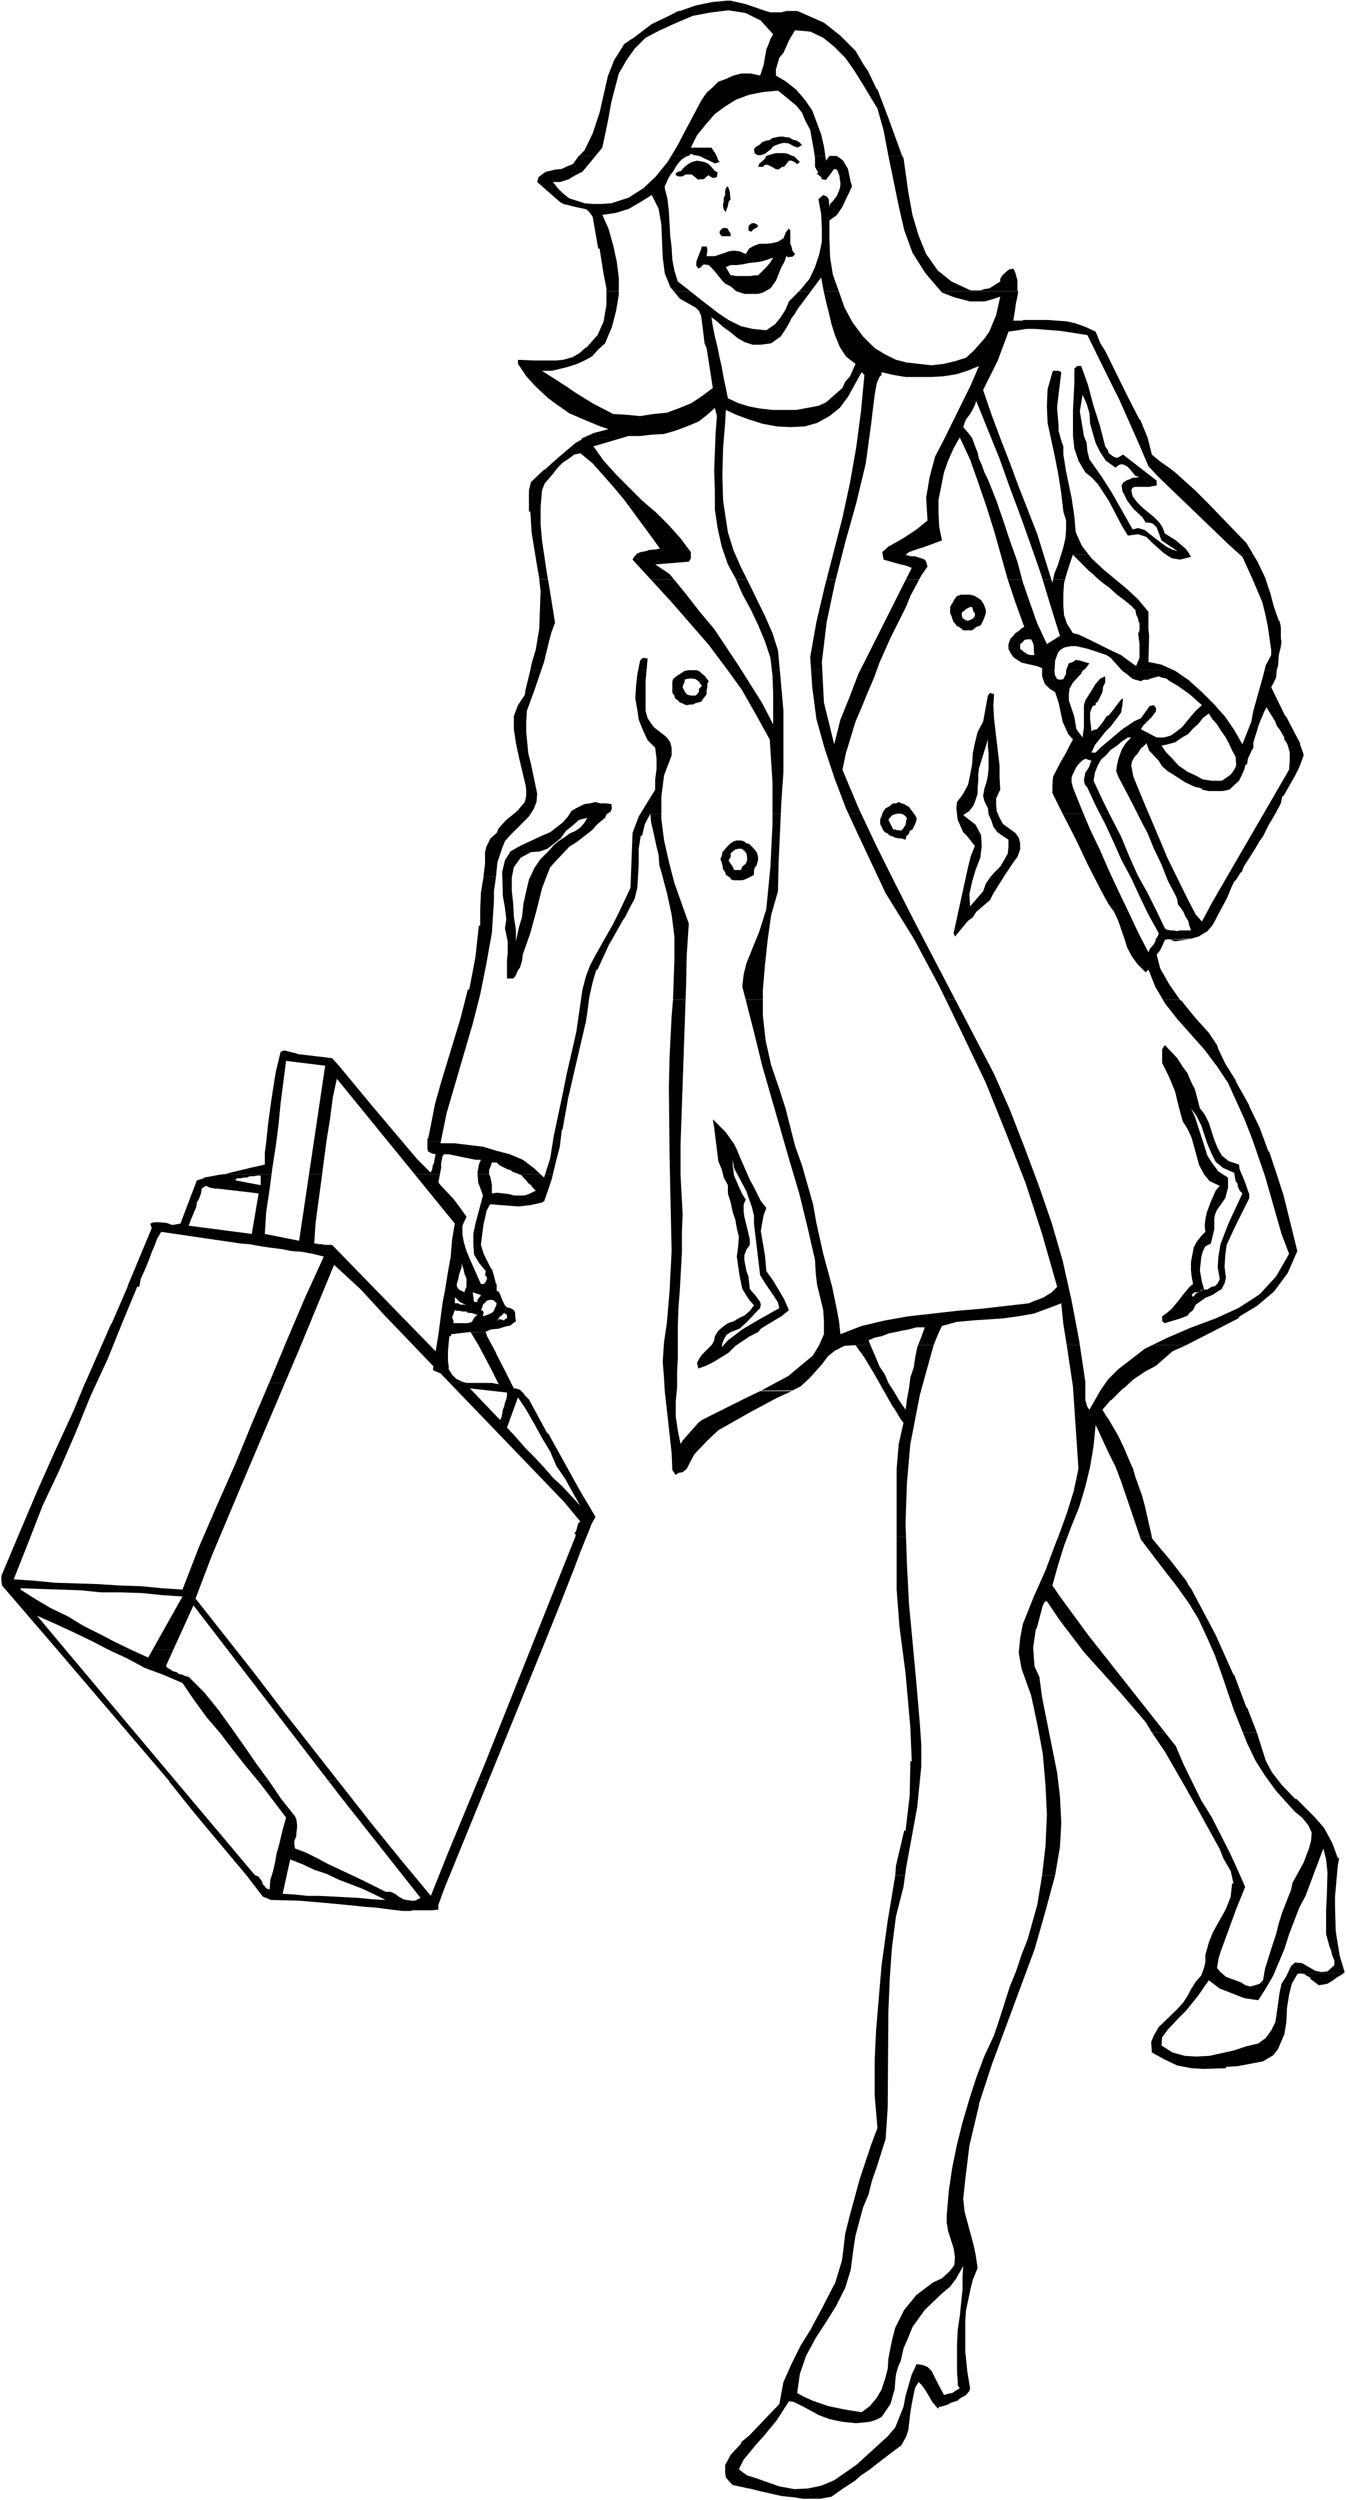<?xml version="1.0" encoding="UTF-8" standalone="no"?>
<svg
   version="1.0"
   width="83.869mm"
   height="155.668mm"
   id="svg101"
   sodipodi:docname="Woman Shopping 3.wmf"
   xmlns:inkscape="http://www.inkscape.org/namespaces/inkscape"
   xmlns:sodipodi="http://sodipodi.sourceforge.net/DTD/sodipodi-0.dtd"
   xmlns="http://www.w3.org/2000/svg"
   xmlns:svg="http://www.w3.org/2000/svg">
  <rect width="100%" height="100%" fill="#808080" stroke="none"/>
  <sodipodi:namedview
     id="namedview101"
     pagecolor="#ffffff"
     bordercolor="#000000"
     borderopacity="0.25"
     inkscape:showpageshadow="2"
     inkscape:pageopacity="0.0"
     inkscape:pagecheckerboard="0"
     inkscape:deskcolor="#d1d1d1"
     inkscape:document-units="mm" />
  <defs
     id="defs1">
    <pattern
       id="WMFhbasepattern"
       patternUnits="userSpaceOnUse"
       width="6"
       height="6"
       x="0"
       y="0" />
  </defs>
  <path
     style="fill:#ffffff;fill-opacity:1;fill-rule:evenodd;stroke:none"
     d="M 0,588.353 H 316.987 V 0 H 0 Z"
     id="path1" />
  <path
     style="fill:#000000;fill-opacity:1;fill-rule:evenodd;stroke:none"
     d="m 171.095,0.162 -3.393,0.323 -3.878,0.808 -3.716,1.293 h -0.323 l -2.908,1.454 -0.323,0.162 -3.07,1.454 -4.039,3.07 -2.423,1.616 -2.423,3.878 -1.454,3.717 -1.939,8.564 -1.616,4.848 -1.939,4.04 -1.293,1.293 h 76.096 l -3.231,-8.888 -2.585,-6.787 h -0.162 l -2.1,-4.363 -0.808,-1.131 -2.1,-3.555 -3.554,-3.555 -3.878,-3.07 -5.493,-2.424 -0.808,-0.323 h -2.585 l -1.131,0.323 h -1.454 -1.131 L 180.304,2.585 175.619,0.97 172.065,0.162 Z"
     id="path2" />
  <path
     style="fill:#000000;fill-opacity:1;fill-rule:evenodd;stroke:none"
     d="m 238.629,63.182 -1.131,0.323 -1.293,1.131 -0.646,0.97 v 0.646 l -2.585,1.616 -1.131,0.162 -0.969,0.323 h -1.939 -0.323 l -4.524,-2.101 -3.231,-2.585 -2.747,-3.878 -1.777,-4.363 -1.454,-4.848 -0.969,-5.333 -1.131,-8.08 -0.323,-0.485 h -76.096 l -0.162,0.162 -1.293,1.778 -1.616,0.646 -0.969,0.485 -1.616,0.162 -1.293,0.323 -0.808,0.162 -0.969,0.646 -0.808,0.646 -0.323,1.131 5.332,4.686 0.808,0.485 2.585,0.646 2.262,0.485 0.646,0.162 0.808,0.808 0.646,0.97 1.293,7.433 h 0.323 l 0.969,6.14 0.646,3.232 v 0.646 h 96.776 v -2.585 l -0.485,-1.778 z"
     id="path3" />
  <path
     style="fill:#000000;fill-opacity:1;fill-rule:evenodd;stroke:none"
     d="m 240.891,75.301 v 0.162 h -2.262 l 0.323,-1.939 0.323,-2.262 0.323,-1.454 0.162,-0.97 v -0.323 h -96.938 v 3.232 l -0.646,3.717 v 0.162 l -1.454,3.232 -2.585,2.909 h -0.162 l -1.454,1.293 -1.616,0.97 -2.262,0.646 -1.777,0.162 h -5.008 l -3.878,-0.162 v 0.97 l 2.1,3.07 2.1,2.262 2.747,2.585 1.939,1.454 3.231,2.262 3.393,1.454 3.878,1.616 1.939,0.646 -3.07,0.808 h -0.162 l -2.908,1.293 H 270.295 L 268.518,98.732 h -0.162 l -2.747,-5.333 -5.332,-10.827 -1.131,-1.778 -1.131,-2.747 -2.423,-1.131 -2.262,-0.808 -2.1,-0.485 -4.524,-0.323 z"
     id="path4" />
  <path
     style="fill:#000000;fill-opacity:1;fill-rule:evenodd;stroke:none"
     d="m 137.006,103.095 v 0.323 l -1.454,0.808 -4.201,3.555 -3.07,2.747 h -0.162 l -3.07,2.909 -0.485,1.939 v 5.009 h 0.323 l 0.323,5.009 1.131,6.948 0.646,3.717 v 0.323 h 124.081 l 1.292,-4.848 0.323,-0.97 h 42.491 l -1.616,-2.747 -9.209,-9.534 -2.747,-2.747 -4.847,-4.363 -0.808,-0.646 -2.747,-1.939 -1.939,-1.616 -0.969,-3.878 z"
     id="path5" />
  <path
     style="fill:#000000;fill-opacity:1;fill-rule:evenodd;stroke:none"
     d="m 252.685,130.566 3.554,3.555 0.323,0.485 4.362,3.555 0.323,0.323 3.716,3.07 1.777,1.454 0.646,0.485 0.162,1.131 0.485,1.293 0.323,0.808 v 1.616 l -0.323,0.808 0.323,2.424 v 0.808 2.424 l -0.808,1.939 -3.554,-2.585 -2.747,-1.293 -3.878,-1.939 -3.393,-1.616 -1.292,-0.323 -1.454,-2.424 -0.646,-1.778 -0.162,-2.585 0.162,-4.04 0.323,-0.808 0.162,-0.97 H 126.989 l 0.323,2.747 -0.162,4.363 -0.162,4.525 -0.808,4.848 -0.969,3.232 -0.323,1.616 h 175.781 l 0.323,-1.131 0.162,-2.424 0.485,-1.939 v -0.162 l 0.162,-0.97 -0.162,-0.97 v -2.585 l -0.323,-1.454 h -0.162 l -1.131,-3.232 -0.808,-3.07 -1.292,-3.878 -1.777,-3.717 -0.969,-1.616 z"
     id="path6" />
  <path
     style="fill:#000000;fill-opacity:1;fill-rule:evenodd;stroke:none"
     d="m 124.888,157.713 -1.131,4.686 -0.162,1.131 -1.616,2.424 -0.969,2.585 v 3.07 l 0.485,3.232 0.646,3.07 1.616,6.787 0.162,1.131 v 1.454 l -0.323,1.454 -1.777,2.101 -0.969,0.808 -1.616,1.293 -1.777,1.939 -0.485,1.131 -1.454,1.293 -0.969,1.939 -0.323,1.293 v 2.747 l -0.323,2.585 v 0.323 h 36.352 l 0.162,-2.909 v -3.555 l 0.485,-3.07 h 0.323 l 0.646,-2.747 1.292,-2.424 h 147.184 l 1.293,-2.424 0.323,-1.616 0.323,-0.162 2.585,-4.525 1.131,-2.262 0.969,-2.585 v -0.485 l -0.808,-2.262 v -0.323 l -1.131,-2.101 -2.1,-4.04 -0.323,-0.323 -3.231,-6.625 1.131,-2.262 0.162,-1.778 z"
     id="path7" />
  <path
     style="fill:#000000;fill-opacity:1;fill-rule:evenodd;stroke:none"
     d="m 153.162,191.485 0.162,1.939 0.485,2.101 0.808,3.717 0.485,1.939 0.162,2.424 0.485,1.616 1.293,4.848 1.131,5.171 0.646,5.171 v 5.494 l -0.323,9.372 h 119.395 l -2.585,-3.717 -2.1,-3.717 -0.808,-3.232 0.808,-0.97 0.485,-0.97 0.485,-1.131 0.162,-0.323 0.485,-0.162 5.655,-0.162 1.777,-0.485 2.1,-1.293 1.131,-1.293 0.646,-1.131 0.485,-0.97 1.293,-2.424 0.969,-1.778 1.292,-3.07 0.485,-0.97 0.323,-0.323 0.162,-0.162 0.485,-0.808 0.646,-0.97 h 0.162 l 0.485,-1.293 2.585,-4.04 1.131,-1.939 0.808,-1.131 1.454,-2.909 0.323,-0.485 1.131,-1.939 z"
     id="path8" />
  <path
     style="fill:#000000;fill-opacity:1;fill-rule:evenodd;stroke:none"
     d="m 113.902,206.19 -0.646,3.878 -0.162,3.878 v 3.878 h -0.323 l -0.808,7.433 -1.454,7.595 h -0.323 l -1.777,6.948 -4.524,14.866 -1.454,5.171 -1.292,6.625 -0.323,1.454 h -0.162 v 0.646 h 31.343 l 0.323,-2.747 h 0.162 l 1.293,-7.272 1.939,-8.403 2.262,-9.695 0.323,-2.101 0.485,-3.717 0.808,-3.555 0.808,-2.747 0.323,-0.162 2.747,-5.979 0.323,-0.485 2.908,-5.171 0.485,-0.646 1.131,-2.262 1.131,-2.101 0.646,-2.585 0.162,-2.747 z"
     id="path9" />
  <path
     style="fill:#000000;fill-opacity:1;fill-rule:evenodd;stroke:none"
     d="m 100.654,268.564 v 1.778 l 0.162,0.646 0.969,0.485 0.808,0.162 -0.485,2.424 h -0.162 l -0.162,1.131 -0.323,0.646 v 0.162 l -3.231,-3.232 -10.663,-12.604 -7.755,-9.372 -1.616,-1.778 -8.24,-0.97 -0.162,-0.162 -0.808,-0.162 -0.646,-0.162 -1.131,-0.323 h -0.485 l -0.646,0.323 -1.131,4.686 -0.646,4.04 -0.485,3.232 -0.646,4.686 -0.485,4.686 -0.323,2.424 v 2.747 l -3.554,0.808 -4.685,1.131 -1.131,0.323 h 77.227 l 0.808,-3.393 0.808,-3.07 0.162,-1.293 z"
     id="path10" />
  <path
     style="fill:#000000;fill-opacity:1;fill-rule:evenodd;stroke:none"
     d="m 158.493,235.277 -0.323,3.878 -0.485,9.534 -0.162,7.272 0.162,15.998 0.162,7.918 0.323,14.543 h 147.346 l -2.585,-10.503 -0.646,-2.585 -1.616,-5.009 -1.777,-5.332 h -0.162 l -2.1,-5.656 -2.423,-5.009 v -0.162 l -3.07,-5.494 -0.162,-0.485 -2.423,-3.878 -1.616,-3.393 -0.323,-0.97 -1.939,-2.909 -3.07,-3.393 -2.908,-3.555 -0.162,-0.323 -0.646,-0.485 z"
     id="path11" />
  <path
     style="fill:#000000;fill-opacity:1;fill-rule:evenodd;stroke:none"
     d="m 44.268,283.269 -1.777,4.686 -1.939,0.323 -1.293,-0.485 -1.939,-0.162 h -1.131 l -0.808,0.323 0.323,0.97 v 0.162 l -5.655,13.574 v 0.162 l -3.716,8.564 -0.162,0.162 -5.816,13.25 -0.323,0.646 h 89.991 l -1.292,-0.323 -1.293,-0.646 -0.969,-0.97 -0.808,-1.293 v -0.808 l -0.162,-0.97 v -2.424 l 0.162,-1.939 0.162,-1.616 h 0.323 l 0.162,-0.485 4.201,-0.485 h 3.878 l 0.162,-0.162 1.131,-0.485 1.777,-0.162 0.969,-0.323 1.131,-0.323 h 0.485 l 1.454,-1.131 -0.162,-1.131 v -0.808 l -0.323,-0.646 -0.808,-0.485 -0.808,-0.162 -0.485,-0.485 -0.646,-1.293 -0.485,-1.293 -0.323,-0.646 -0.485,-0.162 v -1.616 h -0.162 l -0.485,-1.939 -0.485,-1.616 h -0.162 l -1.777,-3.555 -0.646,-2.101 0.485,-3.878 0.162,-1.131 0.323,-1.293 0.323,-1.616 0.485,-0.97 0.485,-0.808 z"
     id="path12" />
  <path
     style="fill:#000000;fill-opacity:1;fill-rule:evenodd;stroke:none"
     d="m 158.17,294.419 -0.485,9.372 -0.646,7.595 -0.646,4.363 -0.323,4.686 0.323,4.04 0.162,2.909 30.051,-0.162 1.939,-0.97 1.777,-1.616 0.485,-0.485 2.747,-3.07 1.454,-1.939 1.616,-1.293 2.262,-1.131 2.423,-0.162 h 78.035 l 12.279,-6.302 0.323,-0.485 4.039,-2.424 4.039,-3.393 3.231,-4.363 2.262,-5.171 z"
     id="path13" />
  <path
     style="fill:#000000;fill-opacity:1;fill-rule:evenodd;stroke:none"
     d="m 110.832,313.487 1.939,3.232 2.908,5.494 0.162,0.323 1.616,3.232 -1.616,-0.323 h -1.293 -4.039 -0.323 -90.152 l -2.747,6.625 -4.685,10.18 -3.878,8.726 H 136.682 l -7.432,-13.412 -0.485,-0.485 -4.201,-7.756 -0.969,-0.97 -0.323,-0.485 -0.808,-0.808 -0.969,-0.323 h -0.485 l -2.1,-4.201 -2.1,-4.04 v -0.162 l -2.1,-3.878 -0.323,-0.97 z"
     id="path14" />
  <path
     style="fill:#000000;fill-opacity:1;fill-rule:evenodd;stroke:none"
     d="m 201.469,316.557 2.1,2.909 2.423,4.04 4.201,7.433 0.485,0.646 1.454,2.424 0.646,0.808 -1.131,5.009 -0.485,5.817 v 3.393 12.604 h 60.102 l -1.616,-7.11 -0.646,-2.424 -1.616,-4.525 -0.646,-2.262 -0.162,-0.162 -1.777,-4.201 -1.293,-2.747 -0.162,-0.323 -2.262,-3.878 -0.485,-0.646 -0.969,-1.616 1.939,-2.262 h 0.162 l 2.747,-2.747 0.323,-0.162 2.1,-1.939 2.908,-1.939 2.423,-1.293 3.878,-3.393 3.231,-1.454 z"
     id="path15" />
  <path
     style="fill:#000000;fill-opacity:1;fill-rule:evenodd;stroke:none"
     d="m 8.724,350.976 -4.524,10.665 -3.878,9.211 v 1.131 l 0.162,1.131 12.925,15.028 H 127.635 l 3.716,-9.211 3.878,-9.857 1.454,-3.878 2.423,-5.979 v -0.162 l 1.131,-2.101 -3.554,-5.979 z"
     id="path16" />
  <path
     style="fill:#000000;fill-opacity:1;fill-rule:evenodd;stroke:none"
     d="m 246.545,376.83 3.07,4.525 5.655,7.433 8.724,9.695 5.816,6.787 1.454,2.424 h 24.719 l -2.262,-5.817 h -0.162 l -2.908,-7.756 h -0.162 l -4.201,-9.372 -4.201,-7.918 z"
     id="path17" />
  <path
     style="fill:#000000;fill-opacity:1;fill-rule:evenodd;stroke:none"
     d="m 13.41,388.142 26.335,30.864 h 75.288 l 12.602,-30.864 z"
     id="path18" />
  <path
     style="fill:#000000;fill-opacity:1;fill-rule:evenodd;stroke:none"
     d="m 211.163,361.641 v 12.443 l 0.646,8.564 1.454,11.15 1.131,12.766 0.323,7.918 h -0.323 l -0.162,8.08 -0.969,8.241 h -0.323 l -1.939,8.241 -0.162,2.262 h 37.644 l 1.131,-6.625 0.323,-5.656 -0.323,-6.302 -0.646,-5.494 -3.554,-17.775 -0.646,-4.848 -1.131,-2.424 -0.162,-2.101 -0.162,-2.424 0.646,-4.363 h 0.162 l 1.292,-4.848 v -0.162 l 0.485,-1.131 0.323,-0.323 h 35.867 l -1.616,-3.07 -0.323,-0.323 -0.808,-1.454 -3.878,-5.009 -2.747,-3.232 -1.454,-1.778 v -0.323 z"
     id="path19" />
  <path
     style="fill:#000000;fill-opacity:1;fill-rule:evenodd;stroke:none"
     d="m 271.265,407.694 3.07,4.525 4.847,8.403 2.908,5.171 3.554,6.464 1.616,2.909 0.808,2.101 1.777,3.07 0.646,2.909 h -0.323 l -0.323,2.909 v 0.162 h 24.558 l 0.646,-7.272 0.323,-1.778 h -0.323 l -1.292,-3.555 -1.939,-3.555 -2.1,-2.424 -4.362,-4.363 h -0.323 l -3.231,-3.393 -2.262,-2.909 -1.454,-2.747 -2.1,-6.625 z"
     id="path20" />
  <path
     style="fill:#000000;fill-opacity:1;fill-rule:evenodd;stroke:none"
     d="m 210.84,441.305 -1.777,10.665 -1.454,10.503 -1.292,15.351 -0.323,6.787 v 8.564 l 0.646,7.595 -1.454,3.878 -2.423,7.272 -0.323,0.97 h 24.881 l 0.969,-7.918 2.262,-9.534 v -0.323 l 3.07,-9.372 7.917,-21.33 2.1,-5.656 2.585,-9.049 2.262,-8.403 z"
     id="path21" />
  <path
     style="fill:#000000;fill-opacity:1;fill-rule:evenodd;stroke:none"
     d="m 202.439,512.89 -2.423,8.888 -0.969,3.878 -0.646,5.494 -0.162,0.97 -1.616,5.333 -0.162,0.162 -2.908,5.656 -2.1,3.878 -0.485,0.97 -2.423,3.878 -2.1,4.201 -1.939,4.363 h 31.828 l 0.808,0.808 0.808,1.131 1.616,2.747 0.808,0.97 h 1.777 l 1.454,-0.485 v -0.162 l 1.939,-0.646 0.485,-0.485 1.454,-0.808 0.808,-0.97 0.162,-0.646 -0.646,-3.878 -0.485,-4.848 v -3.07 -3.878 l 0.162,-2.585 1.131,-5.332 0.485,-1.939 1.131,-2.747 -0.485,-3.232 -0.485,-2.262 -2.1,-7.756 -0.323,-3.07 0.323,-2.909 0.162,-1.616 z"
     id="path22" />
  <path
     style="fill:#000000;fill-opacity:1;fill-rule:evenodd;stroke:none"
     d="m 98.877,449.546 h 0.162 0.323 1.939 0.162 0.323 z"
     id="path23" />
  <path
     style="fill:#000000;fill-opacity:1;fill-rule:evenodd;stroke:none"
     d="m 289.844,446.315 -1.131,2.909 -3.07,5.494 -0.969,2.424 -0.808,2.909 v 1.778 l -0.323,1.293 -0.646,1.778 -1.292,1.454 -1.131,1.778 -0.646,1.293 -1.131,1.778 -0.162,0.162 -1.293,1.454 -4.362,4.201 -1.131,1.939 -0.646,1.616 0.162,2.424 2.908,1.616 3.07,1.454 3.393,0.646 2.908,0.162 5.17,-0.162 v -0.323 l 2.747,-0.162 5.978,-1.131 2.423,-1.454 1.131,-1.454 0.323,-0.808 1.131,-2.585 0.485,-2.909 0.162,-3.393 0.485,-3.07 0.646,-2.585 0.162,-0.323 1.131,-1.939 0.485,-0.162 h 10.34 l 0.323,-0.323 -1.131,-3.717 -0.646,-3.878 -0.323,-2.101 -0.162,-5.656 v -2.101 -0.323 z"
     id="path24" />
  <path
     style="fill:#000000;fill-opacity:1;fill-rule:evenodd;stroke:none"
     d="m 275.465,221.057 0.485,0.162 0.646,0.323 2.1,-0.323 1.454,-0.162 z"
     id="path25" />
  <path
     style="fill:#000000;fill-opacity:1;fill-rule:evenodd;stroke:none"
     d="m 52.67,276.321 -1.131,0.162 -3.554,0.646 v 0.162 l -1.616,0.485 -2.1,5.494 71.896,0.162 1.616,0.162 4.362,0.323 2.747,-0.323 0.808,-0.162 2.1,-0.485 v -0.162 h 0.323 l 1.292,-3.717 0.485,-1.454 0.323,-1.293 z"
     id="path26" />
  <path
     style="fill:#000000;fill-opacity:1;fill-rule:evenodd;stroke:none"
     d="m 39.745,419.006 0.162,0.323 5.17,6.464 3.07,3.717 4.201,5.009 5.816,6.948 3.716,4.848 1.939,0.808 6.624,0.162 5.655,0.485 6.947,0.646 2.908,0.323 2.423,0.162 3.716,0.485 2.747,0.323 h 1.939 l 0.323,-0.162 h 4.685 l 1.454,-0.162 v -1.131 l 0.485,-1.293 0.162,-0.485 0.646,-1.778 0.323,-0.808 10.178,-24.885 z"
     id="path27" />
  <path
     style="fill:#000000;fill-opacity:1;fill-rule:evenodd;stroke:none"
     d="m 220.372,566.215 v 0.162 h 0.162 l 0.323,0.485 0.162,-0.323 h 0.162 v -0.162 h 0.323 0.162 0.162 v -0.162 z"
     id="path28" />
  <path
     style="fill:#000000;fill-opacity:1;fill-rule:evenodd;stroke:none"
     d="m 156.555,327.384 1.616,14.543 0.162,4.04 0.808,1.131 0.646,-0.485 0.969,-0.162 0.969,-0.808 1.777,-3.393 3.07,-3.232 2.585,-2.424 7.109,-4.04 6.624,-3.555 3.554,-1.616 h 0.162 z"
     id="path29" />
  <path
     style="fill:#000000;fill-opacity:1;fill-rule:evenodd;stroke:none"
     d="m 306.162,464.413 1.131,0.162 0.323,0.323 0.969,0.485 v 0.323 l 1.131,0.808 0.808,0.646 h 0.162 l 1.131,-0.162 0.646,-0.162 h 0.162 l 1.292,-0.808 1.131,-0.808 1.131,-0.646 v -0.162 z"
     id="path30" />
  <path
     style="fill:#000000;fill-opacity:1;fill-rule:evenodd;stroke:none"
     d="m 184.505,560.56 -0.969,5.171 -6.947,7.272 -0.162,0.162 -1.777,1.454 -0.162,0.485 -2.423,2.585 -1.292,2.424 v 0.162 1.616 l 0.162,1.131 0.969,1.131 0.323,0.323 0.323,0.323 3.716,0.808 h 0.162 l 2.585,0.646 5.008,1.131 3.07,0.323 1.939,0.323 h 4.201 l 2.585,-0.485 2.747,-1.939 2.747,-1.778 1.454,-1.293 1.939,-1.293 2.262,-1.778 2.747,-2.101 2.585,-1.939 1.131,-2.101 0.485,-1.454 0.485,-4.201 0.323,-1.939 0.646,-3.232 0.162,-0.485 v -0.162 l 0.808,-1.293 z"
     id="path31" />
  <path
     style="fill:#ffffff;fill-opacity:1;fill-rule:evenodd;stroke:none"
     d="m 182.082,8.08 -0.646,1.131 -0.485,1.293 -0.485,1.131 -0.646,3.717 -0.323,0.97 -0.485,1.454 -2.262,-0.485 h -2.1 l -1.939,0.485 -1.777,0.808 -1.777,0.646 -1.293,1.293 -1.454,1.293 -1.131,1.616 -3.878,7.272 -1.939,3.717 -2.262,3.717 -2.747,3.393 -2.908,2.747 -3.554,2.262 -4.039,1.293 -2.423,0.162 h -1.777 l -2.1,-0.162 -1.454,-0.485 -2.1,-0.646 -1.454,-1.131 -1.293,-1.293 -1.131,-1.454 h 1.777 l 1.939,-0.646 1.616,-0.97 1.616,-0.808 2.423,-2.909 2.262,-2.747 1.454,-6.948 0.646,-3.717 1.777,-6.787 1.777,-3.07 1.939,-2.747 2.585,-2.585 3.07,-1.616 3.878,-1.778 4.201,-1.778 4.362,-0.808 4.039,-0.485 4.039,0.646 3.554,1.778 z"
     id="path32" />
  <path
     style="fill:#ffffff;fill-opacity:1;fill-rule:evenodd;stroke:none"
     d="m 206.639,25.531 1.454,5.171 1.131,5.979 2.423,11.796 1.293,5.656 1.939,5.333 3.07,4.848 3.878,4.525 2.908,1.131 3.716,0.97 h 1.777 1.616 l 1.777,-0.485 1.939,-0.646 -0.969,4.363 -1.616,3.878 -1.131,1.616 -1.293,1.454 -1.292,1.454 -1.777,1.616 -2.585,0.808 -2.747,0.646 -2.747,0.323 -2.908,-0.323 -2.908,-0.323 -2.585,-0.646 -2.585,-1.293 -2.423,-1.454 -2.747,-2.747 -2.423,-3.232 -1.939,-3.555 -1.293,-3.717 -1.454,-4.04 -0.646,-4.04 -0.162,-4.363 v -4.363 l 1.777,-1.293 0.646,-0.97 0.646,-0.97 0.969,-2.101 0.646,-1.293 0.646,-1.454 -0.323,-0.97 -0.646,-3.07 -1.131,-1.939 -0.808,-0.646 -0.808,-0.485 h -0.969 -0.646 l -0.323,0.485 -0.485,0.646 -0.485,-3.393 -0.646,-2.747 -1.131,-3.07 -0.969,-2.585 -1.777,-2.585 -1.939,-2.262 -2.423,-1.939 -2.423,-1.454 v -1.454 l 0.808,-2.747 0.969,-1.131 0.646,-1.454 0.646,-1.454 0.646,-1.131 0.808,-1.293 3.554,0.323 3.07,1.454 2.585,2.101 2.585,2.585 1.939,2.747 1.939,3.07 z"
     id="path33" />
  <path
     style="fill:#ffffff;fill-opacity:1;fill-rule:evenodd;stroke:none"
     d="m 159.14,39.267 0.323,-0.485 0.646,-0.808 0.485,-0.485 0.969,-0.646 0.646,-0.162 0.485,-0.485 0.808,0.323 1.131,0.162 3.07,1.454 0.646,0.323 1.131,-0.323 -0.485,-0.646 v -0.323 l -0.485,-0.97 -0.969,-1.454 h -4.847 l 1.454,-2.909 2.1,-2.585 2.1,-2.424 2.423,-1.778 2.585,-1.616 3.07,-1.131 3.231,-0.646 3.554,-0.323 0.646,0.485 3.716,3.07 1.292,1.616 0.808,1.939 1.131,2.101 0.808,4.525 0.323,2.101 v 2.101 l 0.808,1.454 h -0.485 l 1.131,0.97 0.162,0.485 0.969,0.162 0.969,-1.293 0.969,-1.293 0.646,0.162 0.485,1.131 0.162,0.646 v 0.485 l 0.162,0.646 v 0.808 l -0.162,0.808 -0.646,1.616 -0.485,0.646 -0.485,0.646 -0.646,0.646 -0.162,0.808 -0.162,-1.939 -0.485,-0.646 -0.808,-0.323 -1.131,0.97 0.646,3.555 0.162,3.393 v 3.07 l -0.646,3.07 -0.969,2.909 -1.292,2.747 -2.262,2.747 -2.585,2.585 -0.808,1.939 -1.131,1.778 -1.292,1.616 -2.1,1.454 -3.231,-0.323 -2.747,-0.646 -2.908,-1.454 -2.423,-1.616 -5.008,-3.878 -2.423,-1.939 -2.1,-1.616 -0.808,-2.585 -0.485,-2.585 -0.162,-2.909 -0.323,-2.585 -0.323,-5.817 -0.323,-2.909 -0.646,-2.585 v -0.485 l 0.485,-0.97 0.162,-0.485 0.646,-1.131 0.646,-0.808 z"
     id="path34" />
  <path
     style="fill:#000000;fill-opacity:1;fill-rule:evenodd;stroke:none"
     d="m 160.755,39.751 0.646,-0.646 0.646,-0.485 0.808,-0.485 0.646,-0.162 0.646,-0.162 0.969,0.162 0.808,0.162 0.969,0.485 0.646,0.646 0.808,0.97 0.646,0.323 -0.162,1.131 -0.646,0.162 h -0.323 l -0.646,-0.323 -0.323,-0.323 -0.646,0.485 -0.485,0.485 h -0.969 l -0.323,0.162 -0.969,-0.808 -0.646,-0.485 h -0.646 -0.646 l -0.323,0.162 -0.646,0.323 h -0.808 l -0.646,-0.323 v -0.485 l 0.646,-0.323 0.485,-0.162 v 0.162 z"
     id="path35" />
  <path
     style="fill:#000000;fill-opacity:1;fill-rule:evenodd;stroke:none"
     d="m 181.597,35.065 0.485,-0.646 0.808,-0.323 0.969,-0.323 0.808,-0.162 1.131,0.162 1.131,0.646 0.969,0.323 0.969,-0.646 -0.485,-0.485 -0.646,-0.485 -0.646,-0.162 -0.485,-0.162 -0.808,-0.485 h -0.646 l -0.646,-0.162 h -0.969 l -0.808,0.162 -0.808,0.162 -0.646,0.485 -0.969,0.162 -0.808,0.323 -0.646,0.646 -0.646,0.323 -0.646,0.646 0.162,0.97 0.646,0.485 h 0.808 l 0.969,-0.323 z"
     id="path36" />
  <path
     style="fill:#000000;fill-opacity:1;fill-rule:evenodd;stroke:none"
     d="m 182.082,36.196 0.646,-0.162 h 1.131 0.808 l 0.969,0.162 0.485,0.323 0.969,0.323 0.646,0.646 0.646,0.646 -0.646,0.485 -0.646,-0.485 -0.646,-0.323 h -0.646 l -1.131,1.454 h -0.485 l -0.646,0.485 -0.323,0.162 -0.646,-0.162 -0.485,-0.323 -0.646,-0.323 -0.646,-0.323 h -0.646 l -0.485,0.485 h -1.131 l 0.323,-0.808 0.646,-0.485 0.646,-0.646 0.323,-0.646 z"
     id="path37" />
  <path
     style="fill:#000000;fill-opacity:1;fill-rule:evenodd;stroke:none"
     d="m 170.934,49.932 -0.485,-0.646 -0.162,-0.646 v -0.646 l 0.162,-0.646 v -0.808 l 0.323,-0.646 v -0.97 l 0.162,-0.646 0.485,-0.485 0.162,0.485 0.323,0.97 v 0.646 l 0.162,0.97 -0.485,0.646 -0.162,0.97 -0.323,0.808 z"
     id="path38" />
  <path
     style="fill:#ffffff;fill-opacity:1;fill-rule:evenodd;stroke:none"
     d="m 163.825,72.393 0.808,0.808 0.485,1.131 0.323,2.424 0.485,4.04 0.485,1.131 1.454,9.372 -2.585,1.939 -2.423,1.616 -2.747,1.131 -3.07,1.131 -3.231,0.323 -3.07,0.485 -3.231,-0.323 -3.07,-0.162 -4.685,-2.424 -4.201,-2.585 -2.1,-1.454 -5.816,-3.717 h 2.262 l 2.1,-0.485 1.939,-0.485 1.939,-0.646 1.777,-0.808 1.777,-0.97 1.454,-1.616 1.616,-1.454 1.616,-3.878 0.969,-3.717 0.646,-3.878 v -3.878 l -0.485,-3.878 -0.808,-3.717 -1.131,-4.04 -1.454,-3.232 3.231,-0.485 3.07,-0.97 2.747,-1.616 2.585,-1.616 1.616,3.232 0.646,3.717 0.323,7.756 0.485,3.717 1.292,3.232 2.262,2.747 z"
     id="path39" />
  <path
     style="fill:#000000;fill-opacity:1;fill-rule:evenodd;stroke:none"
     d="m 178.527,53.002 -0.162,0.485 -0.646,0.323 -0.485,0.323 -0.162,0.323 h -0.485 l -0.323,-0.323 V 53.487 l 0.162,-0.485 0.646,-0.485 h 0.646 z"
     id="path40" />
  <path
     style="fill:#000000;fill-opacity:1;fill-rule:evenodd;stroke:none"
     d="m 172.065,54.941 v 0.646 h -2.1 l -0.485,-0.646 v -0.485 l 0.485,-0.646 0.485,-0.162 h 0.323 l 0.646,0.162 0.162,0.485 z"
     id="path41" />
  <path
     style="fill:#000000;fill-opacity:1;fill-rule:evenodd;stroke:none"
     d="m 186.121,54.133 v 1.939 1.293 l 0.323,0.808 0.162,0.808 0.646,0.808 -0.162,0.162 -0.485,0.485 h -0.646 l -0.162,0.162 -0.646,-0.323 -0.162,0.646 -0.323,0.808 -0.646,1.131 -1.293,3.232 -1.292,1.778 -1.777,0.97 -1.131,0.323 h -0.969 -2.262 l -1.939,-0.646 -1.293,-1.131 -1.292,-0.646 -0.646,-0.646 -1.939,-2.424 -1.293,-1.293 -1.131,-0.162 -0.485,0.323 -0.162,0.323 -0.646,0.323 -0.485,-0.646 v -0.97 l 0.808,-2.101 0.323,-0.808 0.162,-0.646 h 1.131 l 0.162,0.485 v 0.646 l -0.162,1.131 h 1.131 0.808 l 2.423,-0.808 0.808,-0.323 1.293,-0.162 1.292,0.162 1.454,0.646 0.808,-1.293 1.131,-0.646 1.293,-0.485 h 1.616 l 1.454,-0.162 1.292,-0.323 1.293,-0.808 0.646,-1.616 h 0.162 l 0.323,-0.646 z"
     id="path42" />
  <path
     style="fill:#ffffff;fill-opacity:1;fill-rule:evenodd;stroke:none"
     d="m 182.082,60.597 -0.646,1.131 -0.969,1.131 -0.969,0.97 -0.969,0.97 h -0.808 l -0.969,0.162 h -0.808 -0.808 -0.969 -0.808 l -0.808,-0.162 h -0.485 l -1.131,-1.939 1.131,-0.485 h 1.454 l 1.293,-0.162 1.616,-0.323 1.454,-0.162 1.292,-0.162 1.616,-0.485 z"
     id="path43" />
  <path
     style="fill:#ffffff;fill-opacity:1;fill-rule:evenodd;stroke:none"
     d="m 201.469,85.643 -0.646,1.454 -0.646,1.454 -1.131,1.293 -0.646,1.454 -1.293,1.131 -1.292,1.131 -1.293,1.131 -1.777,0.808 -2.585,0.485 -2.585,0.485 h -2.908 -2.747 l -2.908,-0.323 -2.585,-0.485 -2.585,-0.808 -2.423,-1.131 -0.485,-2.424 -0.485,-2.262 -0.485,-2.747 -0.485,-2.101 -0.485,-2.424 -0.646,-2.585 -0.485,-2.424 -0.323,-2.101 1.293,0.97 1.454,1.293 1.777,1.293 1.777,1.454 1.454,0.808 1.939,0.646 h 1.939 l 2.423,-0.323 1.131,-0.808 1.131,-0.808 0.646,-0.97 0.646,-0.97 0.646,-1.131 0.646,-1.293 0.646,-0.808 0.646,-1.131 5.655,-7.595 0.485,2.747 0.646,2.909 0.646,2.585 0.646,2.747 0.808,2.585 1.131,2.747 1.454,2.262 z"
     id="path44" />
  <path
     style="fill:#ffffff;fill-opacity:1;fill-rule:evenodd;stroke:none"
     d="m 256.078,78.856 5.655,11.473 1.939,3.878 5.008,11.311 1.777,4.201 2.423,2.585 16.641,15.998 3.07,2.747 2.423,5.332 2.262,5.333 0.646,2.585 0.646,3.07 0.808,5.656 v 1.131 l -1.293,2.424 -0.646,2.585 -2.262,8.08 -0.485,2.585 -2.1,5.332 -1.939,-3.393 -2.1,-3.07 -2.585,-2.909 -2.908,-2.909 -3.231,-2.909 -3.07,-2.101 -3.231,-1.454 -3.07,-0.646 0.162,-6.14 -0.162,-1.616 v -2.747 -1.293 l -2.423,-2.909 -2.585,-2.424 -5.655,-4.686 -2.747,-2.585 -2.262,-2.909 -1.454,-3.232 -0.323,-3.717 -0.646,-4.363 -1.292,-6.14 -0.646,-4.04 v -1.939 l -0.485,-1.293 -0.646,-2.424 v -1.293 l -0.323,-3.555 v -0.97 l 0.969,-7.918 -0.646,-0.323 h -1.292 l -0.162,0.323 -1.131,4.04 -0.162,3.878 0.162,4.04 1.777,8.241 0.808,4.201 0.646,4.201 0.485,4.201 0.646,2.101 v 2.101 l -0.162,2.101 -0.485,2.101 -0.646,2.101 -0.646,2.101 -0.808,1.939 -0.485,2.262 -3.554,-11.473 -4.362,-11.15 -2.1,-5.656 -2.262,-5.817 -2.1,-5.656 -1.939,-5.656 0.808,-1.616 0.808,-1.616 1.777,-3.555 1.939,-5.171 0.646,-1.778 2.262,-0.323 1.939,-0.323 h 1.939 l 4.201,0.323 1.939,0.162 4.201,0.646 z"
     id="path45" />
  <path
     style="fill:#ffffff;fill-opacity:1;fill-rule:evenodd;stroke:none"
     d="m 230.551,86.128 -1.939,4.525 -6.301,12.766 -2.1,4.04 -1.293,4.848 -0.808,4.848 0.323,5.333 -2.585,2.101 -2.423,1.616 -1.293,0.808 -2.908,1.616 -1.454,1.293 0.323,1.778 2.262,0.646 1.777,0.485 0.808,0.162 0.969,0.323 0.808,0.323 -12.602,25.047 -2.1,5.494 -2.1,5.171 -1.454,5.817 -2.423,-9.857 -0.485,-9.534 1.131,-9.372 1.939,-9.211 2.423,-9.534 2.585,-9.211 2.262,-9.372 1.292,-9.534 0.323,-2.747 0.485,-3.878 0.485,-2.747 0.646,-1.454 0.485,-0.485 v -0.646 l 2.747,0.646 2.908,0.485 h 2.747 3.393 l 2.747,-0.162 3.07,-0.485 2.585,-0.808 z"
     id="path46" />
  <path
     style="fill:#000000;fill-opacity:1;fill-rule:evenodd;stroke:none"
     d="m 254.624,86.128 1.616,4.525 1.292,4.848 1.454,4.525 1.293,5.009 0.646,0.97 0.162,0.646 1.131,0.808 0.808,0.323 0.646,-0.323 0.808,-0.485 7.917,6.14 v 1.131 l -1.777,0.323 h -3.231 l -0.646,0.162 -0.323,0.646 0.323,1.454 1.131,1.454 1.131,1.131 2.747,2.262 1.131,1.131 0.808,1.131 0.646,1.616 2.585,1.616 2.262,1.939 0.646,0.808 0.646,1.131 -2.585,0.646 -1.939,-0.323 -1.777,-1.131 -1.293,-1.131 -1.616,-1.454 -1.292,-1.293 -1.939,-0.646 -2.423,0.323 -1.292,-2.101 -3.231,-6.14 -2.423,-3.717 -1.454,-1.616 -1.616,-1.293 -1.616,-2.747 -0.969,-2.909 -0.323,-2.909 v -6.14 l 0.323,-6.14 V 87.259 86.774 l 0.646,-0.646 z"
     id="path47" />
  <path
     style="fill:#ffffff;fill-opacity:1;fill-rule:evenodd;stroke:none"
     d="m 203.57,88.229 -0.808,8.564 -1.131,8.564 -1.454,8.241 -1.777,8.241 -4.201,16.321 -1.939,8.241 -1.454,8.241 0.485,7.11 0.969,7.433 1.939,6.948 2.423,7.272 2.585,6.787 3.07,6.625 6.301,13.412 6.624,10.665 5.978,11.15 5.493,11.311 5.493,11.473 4.685,11.635 4.685,11.958 3.878,11.958 3.554,12.443 -1.292,1.293 -1.777,1.131 -1.131,0.485 -1.777,0.646 -0.646,0.323 -5.655,0.646 -5.655,0.646 -5.655,0.485 -11.471,1.293 -5.493,0.97 -5.493,1.293 -5.008,1.939 -0.323,-3.07 -0.485,-2.585 -1.131,-5.494 -2.1,-7.756 -1.616,-7.272 -0.808,-4.525 -2.585,-9.049 -1.616,-4.525 -2.262,-8.888 -1.454,-4.525 -1.939,-5.656 -1.293,-5.817 -0.646,-5.817 v -5.979 l 0.485,-5.817 0.646,-5.979 0.808,-5.817 1.616,-5.656 0.162,-6.948 0.646,-14.22 0.485,-6.948 v -7.11 -7.272 l -0.646,-7.272 -0.646,-6.948 -1.292,-4.04 -1.777,-4.04 -3.716,-7.595 -1.939,-3.878 -1.777,-4.04 -1.293,-4.201 -1.131,-7.433 -0.162,-6.14 0.162,-6.14 0.485,-5.979 0.162,-3.07 2.423,1.131 3.07,1.131 3.07,0.97 3.393,0.646 3.231,0.162 3.393,-0.162 2.908,-0.808 2.908,-1.616 2.423,-1.939 1.939,-2.585 2.423,-4.363 0.808,-1.454 z"
     id="path48" />
  <path
     style="fill:#ffffff;fill-opacity:1;fill-rule:evenodd;stroke:none"
     d="m 262.702,110.044 0.808,-0.646 0.646,-0.162 0.646,0.162 0.808,0.485 1.131,1.293 0.646,0.808 0.969,0.323 -1.777,0.162 -0.485,0.323 -0.646,0.162 -0.969,0.646 -0.323,0.646 0.162,1.293 1.131,2.262 1.454,1.939 2.1,1.939 0.808,1.293 h 0.646 l 0.808,0.162 0.485,0.323 0.646,0.646 0.485,1.293 0.646,1.778 3.878,2.585 -1.454,-0.485 -1.292,-0.646 -2.585,-1.939 -1.454,-1.131 -0.969,-0.808 -1.616,-0.485 -1.293,0.323 -4.847,-8.564 -2.585,-4.04 -2.747,-3.878 -0.485,-1.939 -0.162,-1.939 -0.646,-1.616 -0.646,-3.878 -0.323,-1.939 0.323,-1.939 0.323,-1.939 0.969,2.101 0.646,2.262 0.162,2.424 1.292,4.525 1.131,2.262 1.293,1.939 z"
     id="path49" />
  <path
     style="fill:#ffffff;fill-opacity:1;fill-rule:evenodd;stroke:none"
     d="m 249.615,149.633 -3.07,1.939 -2.262,-4.848 -1.777,-5.009 -1.616,-4.686 -1.293,-4.848 -1.777,-5.009 -1.616,-4.848 -1.616,-4.686 -1.939,-4.848 -0.808,-1.616 -0.646,-1.778 -0.646,-1.454 -0.323,-1.454 -0.646,-1.616 -0.646,-1.778 -0.969,-1.293 -1.131,-1.293 0.323,-0.97 0.323,-0.808 0.485,-0.646 0.485,-0.646 0.485,-0.808 0.323,-0.646 0.323,-0.646 0.323,-0.97 2.747,6.787 2.747,6.787 2.423,6.787 2.585,6.948 2.423,6.787 2.423,6.948 2.1,6.948 z"
     id="path50" />
  <path
     style="fill:#ffffff;fill-opacity:1;fill-rule:evenodd;stroke:none"
     d="m 168.834,97.924 -0.323,4.201 -0.162,4.363 -0.162,4.201 0.162,4.848 v 4.363 l 0.646,4.363 0.969,4.363 1.454,4.201 1.777,3.232 1.616,3.717 1.939,3.555 1.777,3.717 1.616,3.878 1.293,3.878 0.485,4.201 0.162,4.363 v 7.11 l -2.585,-5.009 -2.747,-4.363 -2.747,-4.363 -2.908,-4.363 -2.908,-4.363 -3.393,-4.04 -3.393,-4.363 -3.716,-4.525 -3.393,-2.262 7.917,-0.646 0.323,-0.485 0.162,-0.323 v -0.808 -0.646 l -2.423,-3.232 -2.747,-3.07 -3.07,-3.07 -3.231,-2.747 -3.07,-3.07 -3.07,-3.07 -2.908,-3.232 -2.423,-3.393 8.24,-2.424 h 2.747 l 2.747,-0.323 2.908,-0.162 2.747,-0.808 2.585,-0.97 2.747,-1.131 2.1,-1.616 1.777,-1.616 z"
     id="path51" />
  <path
     style="fill:#ffffff;fill-opacity:1;fill-rule:evenodd;stroke:none"
     d="m 241.214,147.533 -0.646,0.323 -0.646,0.646 -0.808,0.485 -0.485,0.646 -0.646,0.646 -0.485,1.293 v 1.131 l 0.485,0.97 0.646,0.97 0.969,0.646 0.969,0.646 3.554,0.808 1.292,0.485 v 1.293 0.646 l 0.646,1.778 1.131,1.131 1.292,0.808 0.808,2.424 0.969,4.525 1.293,2.909 1.131,1.293 -0.808,1.454 -0.969,1.939 -0.969,1.616 -1.939,3.717 -0.162,1.939 v 1.939 l 2.585,5.171 3.07,5.979 2.747,5.817 3.07,5.979 1.777,3.232 1.293,1.778 0.969,2.101 1.454,4.201 0.646,2.101 1.131,2.101 1.293,1.778 1.939,1.939 0.646,-0.646 1.616,4.04 2.262,3.878 2.908,3.717 6.463,7.272 2.908,3.878 2.585,3.878 3.878,8.564 1.777,4.525 3.07,8.888 3.878,13.574 1.777,4.686 -3.07,5.333 -3.878,4.201 -5.008,3.232 -5.332,2.424 -5.655,2.101 -5.655,2.424 -5.332,2.585 -6.301,4.848 -2.423,2.424 -1.777,2.585 -2.585,4.525 -0.485,-0.646 -0.485,-1.616 v -2.747 -1.616 l -1.454,-9.695 -1.777,-9.372 -2.1,-9.372 -2.585,-8.888 -3.07,-8.888 -3.393,-9.049 -3.393,-8.726 -3.716,-8.403 -9.209,-17.613 -9.371,-17.937 -4.524,-8.888 -4.524,-9.049 -4.201,-8.888 -3.878,-9.211 0.808,-3.878 1.131,-3.717 1.131,-3.717 1.454,-3.393 1.454,-3.555 1.454,-3.393 1.292,-3.555 2.585,-5.817 3.716,-7.433 0.969,-2.424 2.585,-4.848 1.454,-2.101 -0.323,-1.131 -0.323,-0.485 -0.808,-0.323 -1.616,-0.485 h -0.969 l -1.131,-0.323 0.808,-0.646 2.262,-0.808 1.131,-0.323 4.362,-1.616 -0.646,-3.232 -0.162,-3.393 v -2.909 l 1.292,-6.464 0.969,-2.747 1.292,-2.909 1.454,-2.585 2.423,5.171 1.939,5.494 1.939,5.656 1.777,5.656 3.231,11.473 1.777,5.333 z"
     id="path52" />
  <path
     style="fill:#ffffff;fill-opacity:1;fill-rule:evenodd;stroke:none"
     d="m 136.682,106.65 2.908,2.424 2.585,2.909 2.423,2.747 2.423,2.909 6.301,8.564 2.1,2.909 -0.808,0.162 -1.777,0.162 -0.969,0.323 -0.969,0.162 -0.808,0.323 -0.646,0.646 -0.485,0.808 9.209,10.019 4.362,5.009 4.362,5.009 3.878,5.171 3.878,5.332 3.231,5.656 3.393,6.14 0.323,5.009 0.323,5.009 v 10.019 l -0.485,9.857 -0.485,5.009 -0.485,5.009 -1.616,5.171 -3.07,7.595 -0.646,2.585 -0.323,2.909 0.808,3.07 1.939,7.595 1.939,7.918 6.463,22.461 2.262,7.595 1.939,7.918 1.777,7.756 0.162,3.07 0.323,2.747 1.454,5.979 0.162,2.747 v 2.909 l -1.131,2.585 -1.454,2.424 -2.908,2.424 -2.908,2.424 -6.624,3.555 -3.393,1.616 -7.109,3.555 -3.231,1.616 -0.808,0.646 -3.716,4.201 -0.485,0.808 -0.646,-3.232 -0.485,-3.232 v -3.555 l 0.323,-3.393 v -3.555 l 0.162,-3.393 v -7.433 l 0.162,-4.363 0.323,-4.201 0.485,-8.888 v -4.686 l 0.162,-4.201 -0.485,-9.049 v -7.433 l 1.293,-37.004 0.162,-7.433 0.485,-7.433 -1.616,-4.525 -1.777,-5.009 -1.292,-5.009 -1.131,-5.009 -0.646,-5.009 v -5.332 l 0.646,-5.009 1.777,-4.686 v -1.778 l -0.323,-1.293 -0.808,-1.131 -0.969,-0.808 -2.1,-1.616 -0.808,-1.131 -0.646,-0.97 -0.485,-1.778 v -1.778 -5.171 l 0.162,-1.778 0.323,-3.555 -0.969,-0.162 -0.323,0.162 -0.485,0.485 -0.646,3.232 -0.323,2.909 -0.162,2.747 0.485,2.747 0.323,2.262 0.969,2.424 1.131,2.424 1.777,1.778 0.162,1.293 0.162,1.293 v 2.424 l -0.323,2.424 v 1.131 1.293 l -3.878,6.302 -0.969,2.585 -0.485,1.293 -0.485,12.927 -2.747,5.817 -1.292,2.585 -4.201,7.433 -1.293,2.424 -0.969,2.585 -0.808,3.07 -1.454,10.019 -2.262,9.857 -0.969,4.848 -2.1,9.857 -0.808,5.171 -1.454,4.525 -2.423,-2.262 -2.585,-1.939 -3.07,-1.293 -3.07,-0.808 -3.231,-0.97 -6.786,-0.808 h -3.231 l 1.454,-7.11 6.139,-21.007 1.777,-6.948 1.454,-7.272 1.293,-7.272 0.485,-7.595 v -2.101 l 0.485,-3.555 0.323,-3.232 1.131,-3.393 0.646,-1.616 1.292,-1.454 4.362,-4.363 1.131,-1.778 0.646,-1.616 0.162,-1.939 -1.454,-6.948 -0.646,-2.585 -0.485,-5.009 v -2.424 l 0.162,-2.585 1.777,-4.848 2.262,-6.625 1.131,-4.686 0.646,-2.424 0.808,-2.101 -1.293,-8.08 -0.646,-3.717 -1.131,-7.595 -0.323,-3.717 v -4.201 l 0.323,-3.878 0.646,-1.616 1.939,-2.262 1.131,-1.454 1.131,-1.131 1.454,-0.97 1.293,-0.97 z"
     id="path53" />
  <path
     style="fill:#000000;fill-opacity:1;fill-rule:evenodd;stroke:none"
     d="m 232.166,143.493 v 0.808 l -0.323,0.97 -0.323,0.808 -0.485,0.97 -0.485,0.323 -0.646,0.162 -0.323,0.323 -0.646,0.485 h -0.646 -0.808 -0.646 l -0.323,-0.323 -0.646,-0.485 -0.485,-0.162 -0.485,-0.646 -0.323,-0.323 -0.323,-0.808 -0.162,-0.646 -0.323,-0.646 v -0.323 -0.646 -0.485 l 0.323,-0.646 0.162,-0.162 0.485,-0.97 0.646,-0.808 0.969,-0.323 h 0.969 1.131 l 1.131,0.323 0.808,0.485 0.646,0.485 0.646,0.97 z"
     id="path54" />
  <path
     style="fill:#ffffff;fill-opacity:1;fill-rule:evenodd;stroke:none"
     d="m 229.581,144.301 v 0.646 l -0.323,0.485 -0.162,0.162 -0.646,0.323 -0.646,0.162 -0.485,-0.162 -0.646,-0.485 -0.162,-0.485 v -0.808 l 0.646,-0.485 0.323,-0.323 0.969,-0.485 h 0.485 l 0.162,0.485 0.162,0.646 z"
     id="path55" />
  <path
     style="fill:#ffffff;fill-opacity:1;fill-rule:evenodd;stroke:none"
     d="m 242.829,150.441 0.485,0.97 0.162,0.808 v 1.131 l 0.162,0.808 h -0.808 l -0.808,-0.162 -0.969,-0.646 -0.808,-0.646 v -1.131 l 0.646,-0.485 0.323,-0.485 0.808,-0.162 h 0.323 z"
     id="path56" />
  <path
     style="fill:#ffffff;fill-opacity:1;fill-rule:evenodd;stroke:none"
     d="m 268.68,160.298 0.646,-0.323 h 0.969 l 0.808,-0.323 1.777,-0.485 0.808,0.323 0.969,0.162 0.808,0.646 1.939,1.131 2.747,1.939 2.908,2.585 -1.292,1.131 -1.131,1.293 -2.262,2.747 -1.454,1.131 -1.131,0.808 -1.616,0.485 h -1.777 l -3.716,-1.939 0.485,-0.808 2.1,-2.101 0.969,-1.293 v -0.808 l -0.485,-0.646 -0.969,0.162 -2.1,2.909 -1.454,0.646 -2.908,1.939 -5.008,4.201 -1.293,1.293 h -0.969 l 0.808,-1.778 2.423,-3.07 1.292,-1.293 2.423,-3.232 0.323,-1.778 0.162,-1.616 -0.485,0.323 -0.646,0.808 -1.454,1.939 -0.808,0.97 -0.485,0.162 -0.808,1.293 -0.485,0.646 -0.969,1.131 -0.808,0.162 -0.485,0.323 -0.323,-2.909 v -1.454 l 0.323,-0.97 0.323,-0.646 0.646,-0.162 v -0.485 l 0.485,-0.323 1.131,-2.262 0.162,-1.293 0.485,-0.97 v -0.808 -0.646 l -1.131,0.485 -1.131,1.293 -1.292,2.101 -1.131,1.778 -0.323,1.131 v 1.939 1.293 1.939 l -0.323,2.424 -1.454,-1.939 -0.485,-2.909 -1.292,-3.878 v -1.454 l 0.162,-1.293 0.808,-1.454 1.939,-2.101 0.323,-0.646 0.646,-0.485 0.969,-1.293 -0.646,-0.162 -1.616,-0.485 -0.969,-0.162 -0.646,0.485 -0.969,0.323 -0.646,1.616 v 0.808 l -0.646,1.293 -0.646,0.162 -0.808,-0.162 -0.485,-0.808 -0.162,-0.97 0.162,-2.585 0.646,-1.778 0.485,-0.646 0.969,-0.646 1.616,-0.323 h 1.292 l 2.747,0.646 4.362,1.454 0.969,0.646 2.747,3.07 1.131,0.808 1.131,0.97 0.808,0.323 z"
     id="path57" />
  <path
     style="fill:#000000;fill-opacity:1;fill-rule:evenodd;stroke:none"
     d="m 166.895,160.298 -0.323,0.646 v 0.808 l -0.162,0.646 v 0.97 l -0.485,0.646 -0.485,0.646 -0.323,0.485 -0.646,0.162 -0.646,0.162 -0.646,0.323 h -0.646 l -0.808,0.162 -0.485,-0.162 -0.646,-0.323 -0.485,-0.162 -0.485,-0.485 -0.646,-0.485 -0.162,-0.646 -0.485,-0.646 v -0.323 -0.97 -0.646 -0.646 l 0.162,-0.646 0.969,-0.808 0.808,-0.485 0.969,-0.646 0.969,-0.162 h 0.646 0.646 0.646 l 0.646,0.323 0.485,0.485 0.646,0.485 0.485,0.646 z"
     id="path58" />
  <path
     style="fill:#ffffff;fill-opacity:1;fill-rule:evenodd;stroke:none"
     d="m 165.279,161.43 -0.646,0.646 v 0.646 l -0.485,0.646 -0.323,0.323 h -0.646 -0.485 l -0.646,-0.162 -0.323,-0.162 -0.485,-0.646 -0.485,-0.97 0.162,-0.646 0.323,-0.646 v -0.485 l 0.323,-0.162 1.131,-0.162 1.131,0.162 0.808,0.646 z"
     id="path59" />
  <path
     style="fill:#000000;fill-opacity:1;fill-rule:evenodd;stroke:none"
     d="m 234.105,163.369 -0.162,2.747 0.162,3.07 1.293,10.988 v 2.747 l 0.162,2.909 -0.323,0.646 -0.646,1.454 v 1.616 l 0.162,1.454 0.808,1.778 0.646,1.131 2.908,2.101 0.808,1.131 0.323,1.293 v 1.454 l -0.646,1.778 -0.969,1.293 -1.939,2.909 -0.808,1.293 -1.939,3.07 -0.808,1.616 -0.969,0.808 -2.262,1.939 -0.808,1.293 -1.131,0.808 -3.07,3.717 -0.323,-0.808 2.262,-10.342 1.131,-5.171 0.646,-2.585 0.969,-2.424 -1.777,-2.262 -0.969,-0.97 -1.293,-2.909 -0.162,-1.293 -0.162,-1.454 0.162,-1.454 1.454,-1.939 1.131,-2.101 0.485,-2.262 0.485,-2.585 0.162,-2.585 0.485,-2.424 0.646,-2.585 1.292,-2.424 1.131,-6.14 0.485,-0.646 z"
     id="path60" />
  <path
     style="fill:#ffffff;fill-opacity:1;fill-rule:evenodd;stroke:none"
     d="m 302.446,173.549 v 0.485 l 0.485,0.646 0.323,0.646 0.485,1.778 v 1.939 l -0.162,2.101 -18.095,31.187 -2.423,4.525 -1.454,-1.616 -1.939,-3.717 -4.847,-9.857 -1.131,-2.747 -4.524,-10.665 -2.262,-5.494 -0.485,-2.585 0.162,-0.97 0.646,-1.131 0.646,-0.646 0.808,-1.293 1.131,-0.97 0.162,-0.323 0.646,1.778 2.262,2.424 0.808,1.293 1.293,1.131 2.585,1.616 1.454,0.97 2.423,1.131 0.808,0.162 0.646,0.162 0.323,0.323 0.646,0.162 0.808,0.162 h 3.231 l 0.808,-0.162 0.808,-0.162 2.262,-2.101 0.646,-1.293 0.646,-1.454 0.162,-0.808 0.485,-0.485 0.162,-1.131 0.808,-1.778 0.485,-0.808 V 174.68 l 0.808,-2.585 0.323,-1.131 0.485,-1.293 0.485,-1.131 0.485,-1.131 0.485,-0.97 2.1,3.393 0.323,0.97 0.646,0.808 0.485,0.808 z"
     id="path61" />
  <path
     style="fill:#ffffff;fill-opacity:1;fill-rule:evenodd;stroke:none"
     d="m 291.137,180.174 -0.485,0.97 -0.808,1.131 -1.131,0.808 -0.969,0.646 h -2.423 l -2.1,-0.323 -1.777,-0.97 -1.777,-0.808 -2.1,-1.454 -1.454,-1.616 -1.454,-1.454 -1.131,-1.616 1.454,-0.323 1.777,-0.485 1.616,-1.131 1.454,-0.808 1.131,-1.293 1.293,-1.131 0.969,-1.293 1.454,-1.131 0.808,1.293 1.131,1.293 0.808,1.293 1.131,1.616 0.808,1.454 0.808,1.778 0.808,1.454 z"
     id="path62" />
  <path
     style="fill:#ffffff;fill-opacity:1;fill-rule:evenodd;stroke:none"
     d="m 266.418,173.549 -0.969,0.97 -0.646,0.808 -0.646,1.131 -0.485,1.293 -0.323,0.97 -0.323,1.454 -0.162,1.293 0.485,1.293 1.616,3.07 1.777,3.393 1.777,3.555 1.777,3.393 1.454,3.555 1.777,3.717 1.454,3.717 1.939,3.717 0.323,0.808 0.162,1.131 0.646,0.808 0.646,0.97 0.485,1.131 0.646,0.97 0.162,0.808 0.485,1.454 h -0.808 -0.969 -0.808 l -0.646,0.162 -0.969,-0.162 h -0.485 l -0.969,-0.162 -0.485,-0.323 -2.1,-4.363 -1.939,-3.878 -2.423,-4.363 -1.939,-4.363 -1.939,-4.686 -2.262,-4.363 -2.1,-4.201 -2.1,-4.525 0.323,-1.939 0.646,-1.616 0.808,-1.454 1.131,-0.97 1.131,-1.293 1.454,-0.97 1.131,-0.97 1.454,-0.97 z"
     id="path63" />
  <path
     style="fill:#ffffff;fill-opacity:1;fill-rule:evenodd;stroke:none"
     d="m 231.52,187.284 0.323,1.293 0.808,1.616 0.162,1.454 0.646,1.454 0.485,1.454 0.969,1.293 1.131,0.808 1.454,0.97 v 1.616 l -0.162,1.616 -0.808,1.454 -0.969,1.616 -1.292,1.293 -1.131,1.293 -0.969,1.454 -0.646,1.778 -3.07,3.555 -0.162,-2.909 0.646,-2.909 0.808,-2.747 1.131,-2.909 0.323,-2.747 -0.162,-2.585 -1.292,-2.424 -2.908,-2.262 1.454,-0.97 0.969,-1.293 0.485,-1.293 0.485,-1.454 v -1.454 l 0.162,-1.616 v -1.616 l 0.162,-1.293 2.1,-6.787 v 1.454 l 0.162,1.939 v 1.616 1.778 l -0.162,1.616 -0.323,1.616 -0.485,1.454 z"
     id="path64" />
  <path
     style="fill:#ffffff;fill-opacity:1;fill-rule:evenodd;stroke:none"
     d="m 257.047,179.043 -0.323,0.646 -0.162,0.646 -0.485,0.808 -0.485,0.646 -0.162,0.97 -0.162,0.808 0.162,0.97 0.646,0.808 1.939,4.201 2.262,4.363 1.939,4.201 1.939,4.363 2.262,4.201 1.939,4.201 2.1,4.363 2.423,4.363 -0.162,0.646 -0.485,0.646 -0.162,0.646 -0.323,0.646 -0.969,1.131 -0.323,0.808 -2.423,-4.686 -2.423,-5.171 -2.262,-4.686 -2.262,-4.848 -2.1,-4.848 -2.262,-4.686 -2.1,-5.009 -1.939,-4.848 -0.323,-1.293 v -1.131 l 0.323,-0.808 0.323,-0.646 0.485,-0.97 0.646,-0.808 0.646,-0.646 0.808,-0.485 z"
     id="path65" />
  <path
     style="fill:#000000;fill-opacity:1;fill-rule:evenodd;stroke:none"
     d="m 143.953,189.223 0.162,0.97 -0.323,0.808 -0.969,0.646 -0.323,0.808 -1.777,1.454 -1.293,1.454 -3.554,2.747 -1.777,1.131 -3.07,3.232 -1.454,1.616 -0.969,2.424 -0.969,2.585 -0.646,2.585 -0.646,2.585 -1.454,5.333 -1.777,5.009 -0.162,1.454 -0.485,1.616 -0.485,0.646 -0.646,1.454 -0.485,0.485 h -1.454 v -1.454 -2.909 l 0.162,-1.616 v -2.747 l -0.646,-3.07 0.323,-2.101 -0.323,-2.747 -0.485,-2.747 -0.162,-5.656 0.646,-2.747 1.292,-2.101 2.262,-1.293 5.17,-2.424 1.939,-0.808 2.908,-2.262 1.293,-1.454 0.808,-1.293 1.131,-0.646 1.939,-0.97 1.292,-0.162 1.293,-0.323 1.131,0.323 h 1.292 z"
     id="path66" />
  <path
     style="fill:#000000;fill-opacity:1;fill-rule:evenodd;stroke:none"
     d="m 215.848,192.455 v 0.485 l -0.323,0.97 -0.323,0.646 -0.323,0.646 -0.646,0.323 -0.162,0.646 -0.646,0.646 -0.162,0.808 -0.969,-0.323 h -0.646 l -0.808,-0.162 -0.646,-0.323 -0.646,-0.162 -0.485,-0.485 -0.646,-0.323 -0.323,-0.323 -0.323,-0.646 -0.162,-0.323 -0.323,-0.646 v -0.808 -0.323 l 0.323,-0.646 0.162,-0.646 0.323,-0.646 0.485,-0.646 0.969,-0.485 0.485,-0.485 0.323,-0.162 h 0.646 l 0.646,-0.323 0.646,0.323 0.646,0.162 0.485,0.323 0.646,0.323 0.323,0.485 0.485,0.646 0.485,0.646 z"
     id="path67" />
  <path
     style="fill:#ffffff;fill-opacity:1;fill-rule:evenodd;stroke:none"
     d="m 213.587,192.455 -0.162,0.646 -0.162,0.97 -0.485,0.808 -0.646,0.646 -0.485,-0.162 h -0.485 l -0.323,-0.162 h -0.485 l -0.323,-0.646 -0.323,-0.646 -0.485,-0.97 0.323,-0.485 0.646,-0.646 0.969,-0.323 h 0.646 0.485 l 0.646,0.323 z"
     id="path68" />
  <path
     style="fill:#ffffff;fill-opacity:1;fill-rule:evenodd;stroke:none"
     d="m 129.574,199.888 -2.262,2.262 -1.454,2.101 -1.292,2.747 -0.646,2.747 -0.646,2.909 -0.323,3.07 -0.808,2.747 -0.646,3.07 v -2.747 l -0.485,-3.07 -0.162,-3.07 -0.323,-3.07 v -3.07 l 0.485,-2.424 1.616,-2.262 2.423,-1.293 2.1,-0.162 1.777,-0.646 1.454,-1.131 1.616,-1.293 1.293,-1.778 1.616,-1.293 1.454,-1.293 1.939,-0.485 -0.646,1.131 -0.969,1.131 -1.131,0.808 -1.454,0.646 -1.293,0.97 -1.292,0.808 -1.131,0.97 z"
     id="path69" />
  <path
     style="fill:#000000;fill-opacity:1;fill-rule:evenodd;stroke:none"
     d="m 178.204,200.535 0.162,0.485 0.162,0.646 v 0.646 l -0.162,0.646 -0.162,0.646 -0.485,0.646 -0.162,0.646 v 0.97 l -1.131,0.646 -1.131,0.485 -0.485,0.162 h -0.646 -0.646 -0.646 l -0.646,-0.162 -0.323,-0.485 -0.485,-0.323 -0.485,-0.323 -0.162,-0.646 -0.485,-0.646 -0.162,-0.97 -0.162,-0.646 -0.323,-0.808 0.323,-0.646 0.162,-0.97 0.323,-0.323 0.485,-0.646 0.485,-0.485 0.646,-0.646 0.808,-0.485 0.646,-0.162 h 0.969 l 0.646,0.162 0.646,0.485 0.646,0.162 0.646,0.646 0.485,0.485 z"
     id="path70" />
  <path
     style="fill:#ffffff;fill-opacity:1;fill-rule:evenodd;stroke:none"
     d="m 175.942,201.666 v 0.808 l -0.323,0.808 -0.808,0.646 -0.323,0.808 h -0.646 -0.969 l -0.323,-0.808 -0.485,-0.646 -0.485,-0.808 0.485,-0.808 v -0.808 l 0.485,-0.485 0.646,-0.485 0.808,-0.162 h 0.646 l 0.646,0.485 0.485,0.646 z"
     id="path71" />
  <path
     style="fill:#000000;fill-opacity:1;fill-rule:evenodd;stroke:none"
     d="m 282.574,260.808 1.131,1.454 0.969,1.939 1.292,4.04 0.808,1.939 0.969,1.778 1.616,1.293 2.423,0.808 0.162,1.131 1.292,3.07 0.646,1.939 0.323,0.808 v 0.97 l -3.231,6.464 -1.131,2.424 -0.969,2.101 -0.323,2.424 -0.162,2.747 0.323,2.585 -0.323,1.293 -0.646,1.293 -2.262,1.454 -1.616,0.646 -2.262,1.616 -0.646,1.293 -0.808,0.646 -0.485,0.646 -1.616,0.646 -2.747,0.808 -0.969,0.323 -0.485,-0.323 -0.162,-0.162 v -1.131 l 1.131,-0.808 1.131,-0.97 1.616,-1.939 0.969,-1.293 1.616,-1.939 0.808,-0.646 -0.323,-1.778 -0.162,-1.454 v -1.939 l 0.646,-3.393 0.646,-1.293 1.131,-1.454 0.969,-0.97 -0.162,-1.454 0.162,-1.454 0.323,-1.616 0.969,-2.585 1.131,-2.585 0.969,-1.131 -2.423,-1.131 -1.293,-1.616 -1.131,-2.101 -1.777,-6.464 -0.969,-2.101 -1.131,-1.778 -0.969,-3.555 -0.808,-3.393 -1.454,-3.555 -1.616,-3.232 v -0.646 -1.616 -0.97 l 0.646,-0.97 2.908,3.07 1.131,1.778 1.293,1.778 0.808,1.939 0.969,1.939 z"
     id="path72" />
  <path
     style="fill:#ffffff;fill-opacity:1;fill-rule:evenodd;stroke:none"
     d="m 70.442,291.995 -8.078,-1.616 0.323,-5.171 0.808,-5.332 0.646,-5.009 0.808,-5.171 0.646,-5.009 0.485,-5.009 0.646,-5.009 0.646,-5.009 9.209,1.131 z"
     id="path73" />
  <path
     style="fill:#ffffff;fill-opacity:1;fill-rule:evenodd;stroke:none"
     d="m 107.116,287.955 -0.646,3.717 -0.323,4.04 -0.646,3.555 -0.646,4.04 -0.646,3.393 -0.485,3.717 -0.485,3.717 -0.646,3.878 -23.911,-24.562 -0.485,-0.485 h -0.646 -0.646 -0.323 l -0.808,-0.162 h -0.646 l -0.646,-0.162 h -0.485 l 0.323,-4.848 0.646,-4.848 0.646,-4.686 0.646,-5.009 0.646,-4.848 0.808,-5.009 0.646,-5.009 0.969,-4.525 z"
     id="path74" />
  <path
     style="fill:#ffffff;fill-opacity:1;fill-rule:evenodd;stroke:none"
     d="m 290.652,275.998 0.323,1.939 0.485,0.646 v 0.485 l 0.485,1.131 0.646,0.646 -0.969,2.101 -2.262,4.848 -1.939,5.009 -0.485,2.909 -0.162,2.585 0.485,2.747 -0.485,0.97 -0.646,0.646 -0.808,0.162 -0.969,0.646 h -1.131 l -0.808,0.485 -0.808,0.485 -0.646,0.808 -0.323,-0.646 0.808,-0.485 h 0.323 l 1.131,-0.323 0.646,-0.485 -0.485,-1.616 -0.485,-2.747 0.323,-3.07 0.323,-1.293 0.646,-1.293 1.293,-0.646 0.808,-3.393 v -2.585 l 0.162,-0.808 0.485,-1.131 1.939,-2.747 0.646,-2.424 v -1.131 -1.293 l -2.262,-1.454 -1.454,-1.939 -1.131,-1.778 -2.908,-9.049 -0.969,-2.101 1.293,1.778 1.131,2.262 1.454,4.363 0.969,2.262 0.969,1.939 1.777,1.454 z"
     id="path75" />
  <path
     style="fill:#000000;fill-opacity:1;fill-rule:evenodd;stroke:none"
     d="m 173.519,270.504 0.646,1.616 2.423,5.494 0.969,1.778 1.616,3.232 1.293,1.616 -0.646,1.778 -0.323,1.778 -0.323,1.939 0.969,5.656 0.323,3.717 1.616,2.262 2.585,4.363 1.131,2.585 -1.777,1.454 -1.939,1.131 -0.808,0.485 -2.1,1.293 -0.646,0.808 -1.939,0.97 -3.393,2.262 -1.616,1.616 -3.393,2.101 -1.939,0.97 -1.777,0.646 -0.323,-1.293 0.485,-0.97 0.646,-0.97 1.616,-1.616 0.808,-0.808 0.485,-0.97 0.162,-0.97 0.808,-1.293 1.131,-0.97 1.131,-0.808 1.454,-0.485 1.292,-0.808 1.131,-0.485 1.292,-1.131 0.969,-1.293 -1.131,-1.293 -0.808,-1.293 -0.808,-1.293 -0.646,-3.07 -0.646,-4.525 0.323,-2.424 0.162,-2.262 -0.485,-1.939 -0.323,-1.939 -0.646,-1.939 -0.485,-2.262 -0.646,-2.101 v -1.939 l -0.969,-1.778 -0.485,-1.939 -0.808,-1.939 -0.969,-7.918 -0.323,-1.939 0.646,0.646 2.423,2.424 1.939,2.747 z"
     id="path76" />
  <path
     style="fill:#ffffff;fill-opacity:1;fill-rule:evenodd;stroke:none"
     d="m 113.256,272.927 -0.485,1.131 -0.323,1.939 0.162,2.262 1.131,3.07 -1.777,6.625 -0.485,2.424 v 2.424 l 0.162,2.424 1.131,1.939 1.616,1.939 -0.162,0.97 0.323,0.323 0.162,0.485 -0.323,0.808 -0.485,0.485 h -0.646 l -2.585,-5.817 -0.808,-1.939 -0.646,-2.101 -0.323,-1.939 v -1.939 l 0.969,-2.101 -1.616,-2.262 -1.454,-1.939 -2.908,-3.07 -0.646,-0.808 0.646,-3.393 v -1.131 l 0.323,-1.616 0.323,-0.485 h 1.131 l 6.301,1.293 z"
     id="path77" />
  <path
     style="fill:#ffffff;fill-opacity:1;fill-rule:evenodd;stroke:none"
     d="m 177.558,287.955 1.454,12.119 1.292,2.101 1.777,2.585 0.646,0.97 0.485,0.808 0.323,1.293 -5.17,2.909 -3.554,2.101 -3.393,2.585 -1.454,1.616 0.162,-0.97 0.323,-0.808 0.646,-1.131 0.969,-0.646 2.1,-0.808 1.777,-1.616 2.423,-2.585 0.646,-0.646 0.162,-0.808 -0.162,-0.646 -1.293,-1.778 -0.485,-0.485 -0.646,-0.808 -0.323,-2.909 -0.485,-1.293 -0.485,-2.585 v -1.131 l 0.485,-1.293 0.808,-1.131 v -1.293 l -0.646,-2.747 -0.646,-2.585 -0.162,-1.293 v -1.616 l 0.485,-1.131 -0.808,-1.293 -0.969,-2.101 -0.969,-2.262 -0.323,-2.424 v -1.293 l 0.323,1.939 2.908,5.494 1.292,3.717 0.485,1.939 z"
     id="path78" />
  <path
     style="fill:#ffffff;fill-opacity:1;fill-rule:evenodd;stroke:none"
     d="m 116.972,273.574 0.162,0.162 0.485,0.485 0.646,0.323 0.646,0.323 0.646,0.323 0.646,0.162 0.646,0.485 0.646,0.162 0.646,0.323 0.808,0.323 0.323,0.485 0.646,0.646 0.485,0.646 0.646,0.485 0.485,0.646 0.646,0.646 -1.292,0.646 -1.293,0.485 h -1.454 -1.131 l -1.131,-0.323 -1.454,-0.162 -1.293,-0.162 -1.292,0.162 v -1.131 -0.808 l -0.162,-0.97 -0.162,-0.808 -0.323,-0.808 v -0.97 l 0.323,-0.808 0.323,-0.97 z"
     id="path79" />
  <path
     style="fill:#ffffff;fill-opacity:1;fill-rule:evenodd;stroke:none"
     d="m 61.394,278.906 -5.978,-1.131 0.323,-0.485 h 0.969 l 0.646,-0.162 h 0.808 l 0.646,-0.323 h 0.969 l 0.808,-0.162 h 0.808 z"
     id="path80" />
  <path
     style="fill:#ffffff;fill-opacity:1;fill-rule:evenodd;stroke:none"
     d="m 60.909,280.845 -1.616,9.534 -14.864,-1.939 0.485,-1.293 0.485,-1.131 0.323,-0.808 0.485,-1.131 0.162,-1.131 0.485,-0.808 0.485,-1.293 0.162,-1.131 0.969,-0.646 0.808,0.323 0.162,0.162 h 0.485 l 0.646,0.162 h 0.646 z"
     id="path81" />
  <path
     style="fill:#ffffff;fill-opacity:1;fill-rule:evenodd;stroke:none"
     d="m 56.709,292.642 2.1,0.162 2.585,0.485 2.262,0.323 2.585,0.323 2.423,0.485 2.423,0.162 2.585,0.485 2.585,0.646 -4.362,9.534 -4.201,9.857 -4.039,9.695 -4.201,9.857 -4.039,9.857 -4.362,9.857 -4.201,9.695 -3.878,10.019 -4.847,-0.323 -5.008,-0.485 -5.008,-0.162 -5.008,-0.323 -5.008,-0.162 -5.17,-0.162 -5.008,-0.485 -4.685,-0.323 3.393,-8.564 3.393,-8.726 4.039,-8.564 3.716,-8.564 3.554,-8.726 4.039,-8.726 3.393,-8.403 3.554,-8.564 h 0.485 l 0.323,-1.778 0.646,-1.454 0.646,-1.454 0.646,-1.616 0.646,-1.778 0.646,-1.454 0.646,-1.778 0.969,-1.616 z"
     id="path82" />
  <path
     style="fill:#ffffff;fill-opacity:1;fill-rule:evenodd;stroke:none"
     d="m 109.378,304.114 -1.293,-0.646 -0.485,-0.646 v -0.808 l 0.323,-0.97 0.162,-0.97 0.323,-0.97 0.323,-0.97 v -0.97 l 0.162,0.646 0.323,1.131 0.162,0.808 0.485,1.131 v 0.808 1.131 l -0.323,0.646 z"
     id="path83" />
  <path
     style="fill:#ffffff;fill-opacity:1;fill-rule:evenodd;stroke:none"
     d="m 102.108,321.566 -0.162,0.485 0.162,0.485 1.616,0.646 29.081,30.218 3.878,4.686 -0.485,0.323 -0.485,1.778 -0.485,0.808 h 0.323 v 0.485 l -0.323,0.808 -21.003,52.679 -8.563,20.684 -4.201,10.503 -7.109,-8.564 -6.947,-8.564 -20.68,-26.339 -6.786,-8.888 -13.894,-17.613 3.878,-10.18 8.24,-19.553 12.44,-29.248 8.078,-19.553 6.301,5.817 5.493,5.979 z"
     id="path84" />
  <path
     style="fill:#ffffff;fill-opacity:1;fill-rule:evenodd;stroke:none"
     d="m 113.256,304.761 -0.162,0.323 -0.323,0.323 -0.323,0.485 v 0.485 h -0.808 l -0.323,-2.262 z"
     id="path85" />
  <path
     style="fill:#ffffff;fill-opacity:1;fill-rule:evenodd;stroke:none"
     d="m 109.863,307.185 -0.646,-0.162 h -0.808 l -0.485,-0.323 h -0.808 v -1.454 l 0.485,0.485 0.646,0.646 0.646,0.323 z"
     id="path86" />
  <path
     style="fill:#ffffff;fill-opacity:1;fill-rule:evenodd;stroke:none"
     d="m 116.972,306.7 -0.162,0.646 -0.323,0.646 -0.162,0.485 -0.485,0.485 -1.131,0.485 -0.969,0.323 v -0.323 l 0.162,-0.485 -0.162,-0.485 -0.485,-0.162 0.323,-0.646 0.162,-0.646 0.485,-0.485 0.485,-0.485 0.808,-0.162 h 0.323 l 0.485,0.162 z"
     id="path87" />
  <path
     style="fill:#ffffff;fill-opacity:1;fill-rule:evenodd;stroke:none"
     d="m 253.977,345.643 -1.131,5.333 -1.616,5.171 -1.939,5.332 -0.969,2.424 -2.1,5.656 -2.747,6.14 -2.585,6.464 -0.646,3.393 -0.323,3.393 0.646,3.717 2.262,6.302 1.454,6.787 1.293,6.948 0.646,7.433 0.323,6.948 -0.323,7.272 -0.808,6.948 -1.131,6.948 -2.262,8.08 -1.454,3.717 -1.293,3.878 -1.454,3.555 -2.423,7.595 -1.293,3.878 -2.262,4.848 -1.939,5.171 -1.616,5.009 -1.616,5.494 -1.293,5.171 -1.131,5.494 -0.808,5.494 -0.485,5.656 v 1.778 l 0.323,1.939 1.292,4.04 0.323,2.101 -0.162,1.939 -1.131,1.454 -1.777,1.616 -2.1,0.97 -3.878,2.909 -2.908,3.555 -2.1,4.201 -0.646,2.424 -0.485,2.262 -0.485,2.585 -0.162,2.424 -0.646,2.424 -0.808,2.424 -1.131,1.939 -1.616,1.939 -1.939,1.454 -4.039,-0.646 -3.878,-0.808 -3.716,-1.293 -2.1,-0.97 -1.454,-0.808 0.646,-4.525 1.454,-4.201 2.262,-4.201 2.423,-3.717 2.423,-3.878 2.1,-4.201 1.293,-4.201 0.646,-4.848 0.485,-3.232 1.777,-6.625 1.292,-3.07 0.808,-3.232 1.131,-3.232 2.1,-6.625 0.485,-7.272 0.162,-22.784 0.323,-7.595 0.485,-7.11 0.969,-7.595 1.777,-6.948 0.646,-4.686 2.585,-14.058 0.969,-9.695 v -4.848 l -0.323,-4.848 -0.808,-9.534 -1.777,-19.068 -0.485,-9.372 -0.323,-9.534 0.323,-9.372 0.808,-9.211 2.262,-11.635 1.292,-4.686 1.939,-6.948 0.969,-2.424 0.969,-2.101 3.554,-0.97 3.554,-0.323 7.27,-0.485 3.554,-0.485 3.716,-0.646 3.07,-1.131 3.393,-1.293 0.485,4.848 0.808,5.009 1.454,9.695 0.646,9.534 z"
     id="path88" />
  <path
     style="fill:#ffffff;fill-opacity:1;fill-rule:evenodd;stroke:none"
     d="m 112.448,309.447 -0.485,0.323 -0.485,0.646 -0.323,0.646 -0.969,0.323 h -3.393 v -0.646 l -0.323,-0.646 0.323,-0.97 0.323,-0.808 0.485,0.162 h 0.646 l 0.646,0.162 h 0.969 l 0.323,0.323 h 0.646 l 0.646,0.162 z"
     id="path89" />
  <path
     style="fill:#ffffff;fill-opacity:1;fill-rule:evenodd;stroke:none"
     d="m 119.395,309.447 v 0.646 0.162 l -0.485,0.162 -0.162,0.323 -1.131,-0.323 -0.646,0.485 0.162,-0.162 0.323,-0.485 0.323,-0.485 0.323,-0.162 0.646,-0.646 z"
     id="path90" />
  <path
     style="fill:#ffffff;fill-opacity:1;fill-rule:evenodd;stroke:none"
     d="m 217.787,312.356 -0.808,2.262 -0.969,2.424 -0.485,2.424 -0.323,2.262 -0.808,2.424 -0.323,2.585 -0.485,2.585 -0.323,2.424 -1.454,-2.101 -1.131,-1.939 -1.454,-2.262 -0.808,-1.939 -1.293,-1.939 -0.808,-1.939 -0.969,-2.262 -0.808,-1.939 1.454,-0.646 1.616,-0.323 1.616,-0.646 1.616,-0.323 1.454,-0.323 1.777,-0.323 1.777,-0.485 z"
     id="path91" />
  <path
     style="fill:#ffffff;fill-opacity:1;fill-rule:evenodd;stroke:none"
     d="m 119.395,327.707 v 0.646 l -0.162,0.97 -0.323,0.808 -0.162,0.808 -0.323,0.808 -0.162,0.97 -0.162,0.808 -0.323,0.646 -7.109,-7.433 z"
     id="path92" />
  <path
     style="fill:#ffffff;fill-opacity:1;fill-rule:evenodd;stroke:none"
     d="m 136.682,354.369 -2.1,-2.262 -2.1,-2.262 -2.262,-2.101 -2.1,-2.424 -2.262,-2.424 -2.1,-2.101 -2.262,-2.585 -2.1,-2.262 2.585,-7.11 1.939,2.909 1.939,3.393 1.777,3.232 1.939,3.232 1.454,3.393 2.1,3.07 1.777,3.232 z"
     id="path93" />
  <path
     style="fill:#ffffff;fill-opacity:1;fill-rule:evenodd;stroke:none"
     d="m 268.68,362.287 5.655,7.433 2.908,3.717 2.747,3.878 2.262,3.717 2.1,4.525 1.777,4.04 1.616,4.525 2.747,8.08 3.231,8.08 1.939,4.04 2.262,3.555 2.585,3.555 4.362,4.848 1.777,1.454 1.454,1.778 0.808,1.778 -0.162,1.939 -0.485,1.778 -1.293,3.393 -2.585,4.686 -0.323,1.616 -2.1,5.332 -0.808,2.585 -0.646,2.585 -0.969,2.909 -0.808,2.585 -0.808,2.585 -0.485,2.747 -0.808,0.808 -0.969,0.323 -1.292,0.323 -1.131,-0.323 -0.969,-0.646 -3.554,-1.293 -1.454,-1.293 -0.646,-0.808 0.323,-2.101 0.485,-1.616 3.716,-10.18 2.1,-5.171 -1.777,-4.04 -1.939,-4.201 -4.201,-8.241 -2.423,-3.878 -4.201,-8.564 -1.777,-4.201 -20.68,-26.178 -6.624,-9.049 -1.777,-2.585 1.293,-4.686 1.454,-4.686 1.777,-4.686 1.777,-4.363 1.454,-4.848 1.131,-4.686 0.808,-4.848 0.485,-5.009 3.07,6.625 1.616,3.232 1.293,3.393 z"
     id="path94" />
  <path
     style="fill:#ffffff;fill-opacity:1;fill-rule:evenodd;stroke:none"
     d="m 42.976,375.699 -8.078,14.382 -3.878,-1.778 -3.716,-1.778 -3.716,-1.939 -3.878,-1.939 -3.716,-2.262 -4.039,-1.939 -3.554,-2.101 -3.554,-2.262 v -0.323 l 4.524,0.162 4.847,0.162 4.847,0.162 4.685,0.485 h 4.847 l 4.847,0.162 4.685,0.485 z"
     id="path95" />
  <path
     style="fill:#ffffff;fill-opacity:1;fill-rule:evenodd;stroke:none"
     d="m 99.038,446.638 -1.293,0.646 h -0.969 l -0.969,-0.162 -0.808,-0.162 -1.131,-0.646 -0.808,-0.646 -1.131,-0.485 h -1.131 l -2.585,-1.293 -2.585,-1.293 -2.747,-1.293 -2.747,-1.293 -2.747,-1.293 -2.747,-1.454 -2.585,-1.293 -2.585,-0.97 -0.162,-0.97 v -0.808 l 0.485,-1.131 v -0.808 l 0.162,-1.131 v -0.808 l -0.162,-1.131 -0.323,-0.808 -3.231,-4.04 -2.747,-4.04 -3.07,-4.201 -2.908,-4.201 -3.07,-4.363 -2.908,-4.04 -3.393,-4.201 -3.716,-3.717 -0.808,-0.162 -0.646,-0.323 -0.808,-0.162 -0.646,-0.485 -0.808,-0.162 -0.646,-0.485 -0.646,-0.323 -0.323,-0.485 6.463,-14.22 34.575,44.922 z"
     id="path96" />
  <path
     style="fill:#ffffff;fill-opacity:1;fill-rule:evenodd;stroke:none"
     d="m 42.976,396.06 2.747,4.04 3.07,4.201 3.07,3.555 3.07,4.04 3.07,3.878 3.231,3.878 3.07,4.04 3.07,4.04 -0.646,2.262 -0.485,1.939 -0.485,2.101 -0.646,2.262 -0.323,1.939 -0.485,2.101 -0.646,2.101 -0.162,2.262 -0.808,-0.323 -0.323,-0.485 -0.485,-0.485 -0.162,-0.646 -0.485,-0.646 -0.323,-0.485 -0.808,-0.323 -0.323,-0.323 -30.051,-35.712 -21.003,-25.047 4.362,1.939 4.201,1.939 4.362,2.101 4.039,2.101 4.201,1.939 4.201,2.262 4.362,1.616 z"
     id="path97" />
  <path
     style="fill:#ffffff;fill-opacity:1;fill-rule:evenodd;stroke:none"
     d="m 313.109,458.111 0.323,0.808 0.323,1.293 0.485,1.131 v 1.131 l -1.616,1.454 -1.454,0.162 -1.454,-0.323 -3.07,-1.778 -1.616,-0.162 -0.969,0.808 -1.131,2.424 -1.131,1.778 -0.485,2.262 -0.646,4.686 -0.323,2.101 -0.969,1.939 -1.293,1.778 -1.777,1.293 -2.747,0.646 -2.908,0.97 -5.816,1.293 -3.07,0.162 -2.747,-0.162 -2.908,-0.808 -2.585,-1.616 0.162,-1.939 1.293,-1.778 2.908,-3.07 1.454,-1.454 2.747,-3.393 2.585,-3.717 2.585,1.939 2.908,1.131 2.908,1.131 3.231,0.485 1.777,-2.747 1.777,-3.07 2.585,-6.14 1.131,-3.555 2.423,-6.302 1.454,-2.747 4.201,-11.15 0.646,2.585 0.323,3.07 -0.162,5.817 -0.162,2.909 v 2.747 3.07 z"
     id="path98" />
  <path
     style="fill:#ffffff;fill-opacity:1;fill-rule:evenodd;stroke:none"
     d="m 90.799,447.123 -3.07,-0.162 -3.231,-0.323 -3.07,-0.162 -3.07,-0.162 -3.231,-0.162 h -2.747 l -3.07,-0.323 -2.747,-0.162 1.777,-8.08 2.908,1.131 2.747,1.293 2.908,0.97 3.07,1.454 2.585,0.97 2.908,1.131 2.747,1.293 z"
     id="path99" />
  <path
     style="fill:#ffffff;fill-opacity:1;fill-rule:evenodd;stroke:none"
     d="m 225.381,558.136 0.162,2.101 v 1.131 l 0.485,0.646 -0.808,0.485 -0.969,0.646 -0.969,0.162 -0.969,0.323 -1.292,-2.424 -1.131,-2.262 -0.485,-0.97 -0.969,-0.97 -1.292,-0.485 -1.293,-0.162 -1.131,2.424 -1.454,5.009 -0.485,2.585 -0.969,2.424 -0.969,2.424 -1.777,2.101 -7.27,6.625 -2.747,1.939 -2.585,1.778 -3.07,1.293 -3.07,0.646 -3.231,0.162 -3.554,-0.646 -3.716,-1.293 -1.293,-0.485 -2.585,-0.808 -1.131,-0.808 -0.808,-0.646 1.131,-2.262 3.07,-3.717 1.616,-1.778 3.07,-3.717 2.908,-4.525 1.131,0.162 2.262,1.131 2.423,1.293 1.131,0.646 2.585,0.97 3.07,0.646 3.231,0.323 1.616,-0.162 1.616,-0.162 1.454,-0.485 1.292,-0.646 2.1,-3.07 0.485,-1.778 0.485,-1.616 0.162,-2.101 0.162,-1.454 0.485,-1.778 0.646,-1.454 0.646,-2.909 1.131,-2.585 0.969,-2.424 2.908,-4.04 3.878,-3.717 2.1,-1.778 0.485,-0.646 0.485,-0.646 0.485,-0.646 0.323,-0.646 1.131,-1.939 0.162,-0.485 -0.162,2.747 v 2.909 l -0.646,6.302 -0.485,3.232 -0.162,3.232 v 3.07 z"
     id="path100" />
  <path
     style="fill:#ffffff;fill-opacity:1;fill-rule:evenodd;stroke:none"
     d="m 266.741,142.847 0.162,0.646 0.485,0.485 0.162,0.646 0.323,0.646 0.162,0.323 v 0.808 l -0.162,0.646 -0.323,0.485 v 0.97 l 0.323,1.131 v 0.97 l 0.162,1.454 v 0.97 1.131 l -0.162,1.131 -0.323,0.808 -1.454,-1.131 -1.777,-0.97 -1.939,-1.131 -2.1,-1.131 -2.262,-1.131 -1.939,-0.808 -1.939,-0.646 -1.454,-0.162 -1.454,-2.262 -0.646,-2.424 -0.162,-2.101 v -2.424 l 0.162,-2.585 0.646,-2.262 0.646,-2.101 0.808,-2.262 1.292,1.616 1.616,1.454 1.777,1.454 1.939,1.939 1.777,1.131 1.939,1.778 1.777,1.293 z"
     id="path101" />
</svg>
